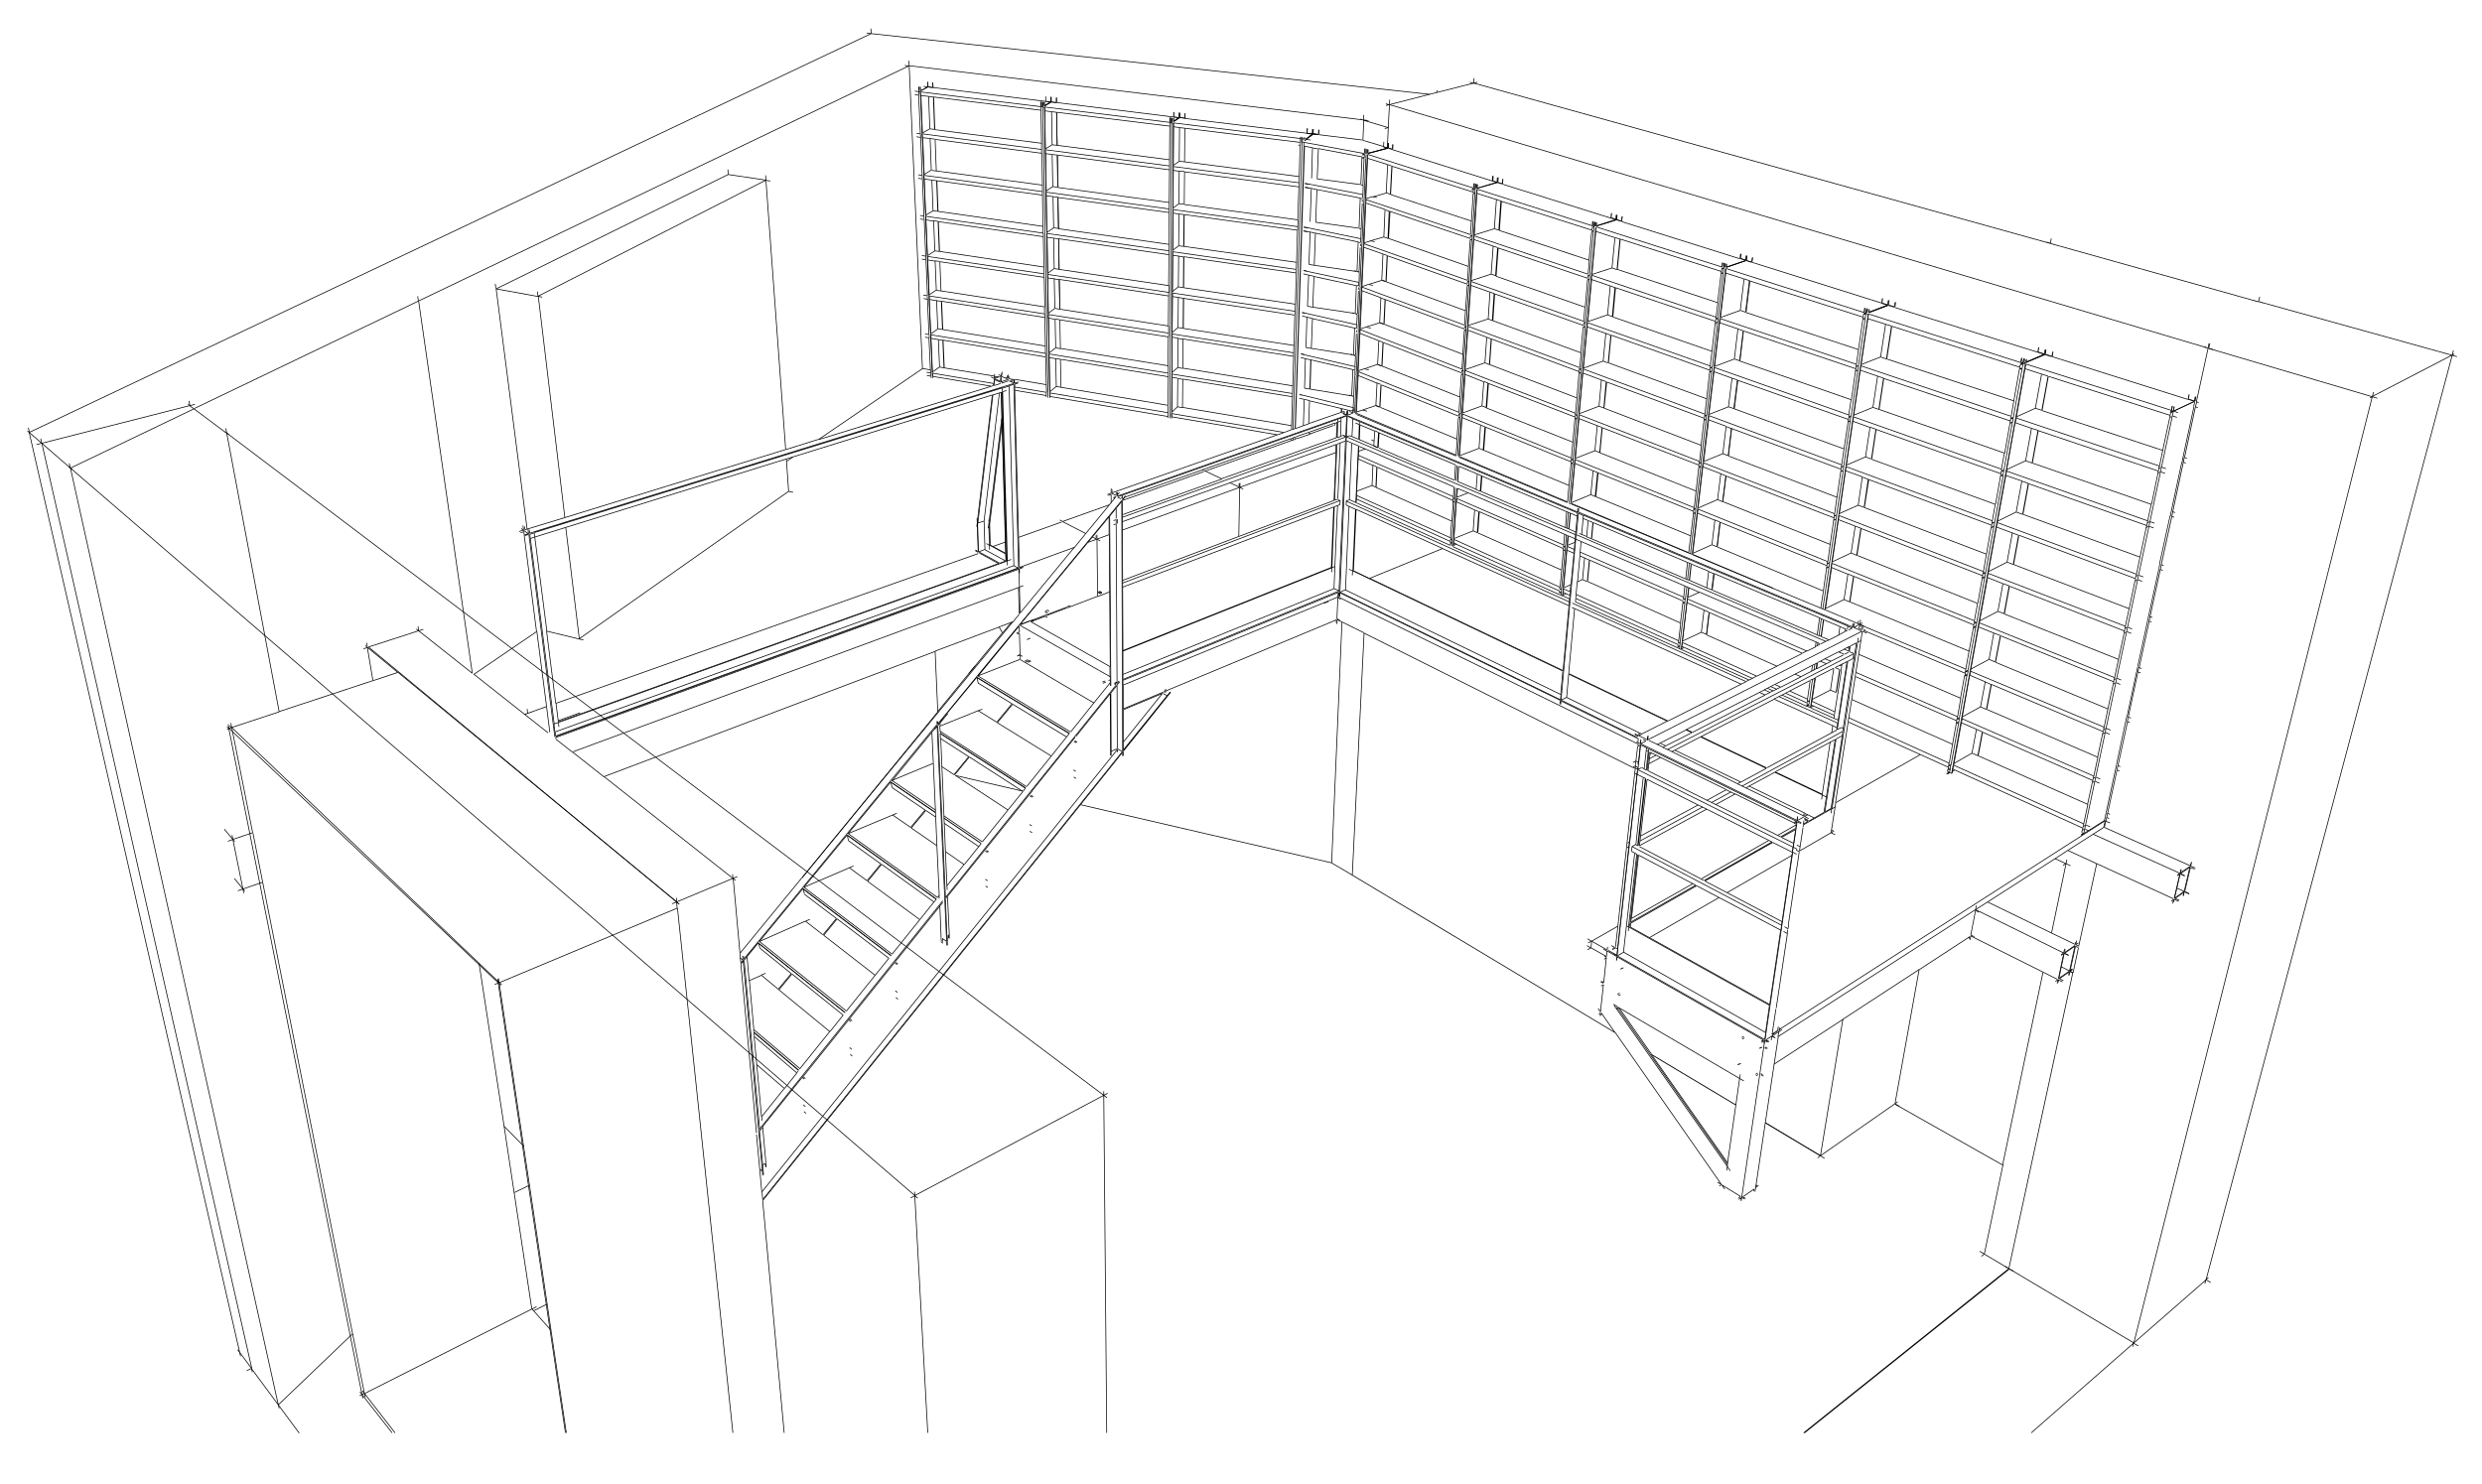 <?xml version="1.0" encoding="UTF-8"?>
<!-- Generator: Adobe Illustrator 28.0.0, SVG Export Plug-In . SVG Version: 6.00 Build 0)  -->
<svg xmlns="http://www.w3.org/2000/svg" xmlns:xlink="http://www.w3.org/1999/xlink" version="1.1" id="Calque_1" x="0px" y="0px" viewBox="0 0 841.9 503.3" style="enable-background:new 0 0 841.9 503.3;" xml:space="preserve">
<style type="text/css">
	.st0{fill:none;stroke:#000000;stroke-width:0.245;stroke-miterlimit:10;}
</style>
<g>
	<path class="st0" d="M536.8,196.6l-1.8,0.8 M532.9,198.3l-2.4,1.1 M534.2,184l-2.5,1 M545.3,106.8l-6.7,2.3 M539.6,167.8l-6.5,2.7    M541,152.9l-6.6,2.6 M542.4,137.8l-6.6,2.5 M543.8,122.5l-6.7,2.4 M546.8,90.9l-6.8,2.2 M550.3,73.4l-0.2,1.7 M538.5,197.3   l0.7-7.3 M539.9,182.8l0.5-5.4 M541.3,168.5l0.8-8.1 M542.7,153.6l0.8-8.5 M544.1,138.5l0.9-8.9 M545.6,123.1l0.9-9.4 M547.1,107.4   l0.9-9.8 M548.6,91.5l1-10.3 M531.5,179.2l0.5-5.4 M530,202.2l1.8-20.4 M532.1,179.4l0.5-5.4 M532.8,170.9l8.5-93.8 M532.2,179.5   l0.5-5.4 M530.2,201.9l1-0.4 M536.8,196.6l0.7-7.3 M538.2,182.1l0.5-5.4 M539.6,167.8l0.8-8.1 M541,152.9l0.8-8.5 M542.4,137.8   l0.8-8.9 M543.8,122.5l0.9-9.4 M545.3,106.8l0.9-9.8 M546.8,90.9l1-10.3 M538.4,197.3l0.7-7.3 M539.8,182.7l0.5-5.4 M541.1,168.4   l0.8-8.1 M542.6,153.6l0.8-8.5 M544,138.5l0.8-8.9 M545.5,123.1l0.9-9.4 M546.9,107.4l0.9-9.8 M548.5,91.4l1-10.3 M546.7,72.3   l-0.2,1.7 M531.4,173.6L531,179 M540.4,75l-0.1,1.7 M540.9,75.2l-0.1,1.7 M546.6,72.3l-0.2,1.7 M499.7,180.1l-6.5,2.6 M498,167.2   l-3.8,1.5 M505.8,93l-6.8,2.2 M501.7,152.1l-6.6,2.5 M502.7,137.7l-6.6,2.4 M503.7,123.1l-6.7,2.3 M504.8,108.2l-6.7,2.2    M506.9,77.6l-6.8,2.1 M465.4,164.7l-5.1,1.9 M463.1,152.3l-2.3,0.8 M508.2,60.2l-0.1,1.7 M509.8,60.7l-0.1,1.7 M501.3,180.7   l0.5-7.1 M502.3,166.7l0.4-5.3 M503.3,152.7l0.6-7.9 M504.3,138.3l0.6-8.3 M505.3,123.7l0.6-8.7 M506.4,108.8l0.6-9.1 M507.5,93.6   l0.7-9.5 M508.6,78.2l0.7-10 M493.9,163.1l0.3-5.2 M492.9,185.5l1.3-19.8 M494.4,163.4l0.3-5.2 M494.9,155.1l6-90.9 M494.5,163.4   l0.3-5.2 M493.1,185l1-0.4 M499.7,180.1l0.5-7.1 M500.7,166.1l0.4-5.2 M501.7,152.1l0.5-7.8 M502.7,137.7l0.6-8.2 M503.7,123.1   l0.6-8.6 M504.8,108.2l0.6-9.1 M505.8,93l0.7-9.5 M506.9,77.6l0.7-10 M501.1,180.7l0.5-7.1 M502.1,166.7l0.4-5.3 M503.1,152.7   l0.6-7.9 M504.1,138.3l0.6-8.3 M505.2,123.6l0.6-8.7 M506.2,108.7l0.6-9.1 M507.3,93.6l0.7-9.5 M508.4,78.1l0.7-10 M506.5,59.7   l-0.1,1.7 M493.7,157.7l-0.3,5.2 M500.1,62.2l-0.1,1.7 M500.5,62.3l-0.1,1.7 M506.3,59.7l-0.1,1.7 M643,102.5l-0.2,1.6    M622.9,234.9l1.2-7.8 M626,214.2l0.1-0.8 M627.5,204.2l1.3-8.6 M629.9,188.4l1.4-9.1 M632.4,172.2l1.5-9.6 M634.9,155.7l1.5-10.1    M637.4,138.9l1.6-10.6 M640,121.8l1.7-11.1 M615.3,227.3l0.3-2 M616.5,219l0.1-0.9 M617,215.6l0.8-5.7 M614.1,240.1l1.5-10.1    M616,226.9l0.3-2 M617.7,215.9l0.8-5.7 M619,206.9l14.7-100.3 M616.2,226.9l0.3-2 M617.8,216l0.8-5.7 M614.3,239.9l0.9-0.4    M620.9,234.1l1.1-7.3 M623.7,215.4l0.4-2.8 M625.5,203.4l1.3-8.6 M627.9,187.6l1.4-9.1 M630.3,171.4l1.4-9.6 M632.8,155l1.5-10    M635.3,138.2l1.6-10.6 M637.9,121.1l1.7-11.1 M622.8,234.9l1.2-7.8 M625.9,214.3l0.1-1 M627.4,204.1l1.3-8.6 M629.8,188.3l1.4-9.1    M632.3,172.2l1.4-9.6 M634.8,155.7l1.5-10.1 M637.3,138.9l1.6-10.6 M639.9,121.7l1.7-11.1 M471,48.5l-0.1,1.7 M472.5,49l-0.1,1.7    M466.8,165.4l0.3-6.9 M467.5,151.9l0.3-5.1 M468.1,138.2l0.4-7.6 M468.8,124.2l0.4-8 M469.5,110l0.4-8.4 M470.2,95.6l0.4-8.8    M471,80.9l0.5-9.2 M471.7,66l0.5-9.6 M459.9,140.5l3.9-88.1 M465.4,164.7l0.3-6.9 M466.7,137.6l0.4-7.6 M467.3,123.6l0.4-8    M468,109.4l0.4-8.4 M468.7,95l0.4-8.8 M469.4,80.4l0.4-9.2 M470.2,65.5l0.5-9.6 M466.7,165.3l0.3-6.9 M467.3,151.8l0.3-5.1    M468,138.1l0.4-7.6 M468.7,124.2l0.4-8 M469.4,110l0.4-8.4 M470.1,95.5l0.4-8.8 M470.8,80.9l0.4-9.2 M471.6,65.9l0.5-9.6    M470.9,50.3l1.4,0.4 M638.6,101.2l-0.2,1.6 M617.2,209.6l-0.8,5.7 M616,217.8l-0.2,1.6 M614.8,225.7l-0.3,2 M632.6,104.4l-0.2,1.6    M632.4,106.1l0.6,0.2 M633.2,104.6l-0.2,1.6 M638.5,101.2l-0.2,1.6 M620.9,234.1l-6.3,3.2 M662.3,252.5l-34.2-15.2 M617.5,224.3   l2,0.9 M619,223.5l2,0.8 M624,225.7l0.7,0.3 M665.1,236.9L630.5,222 M635.3,138.2l-6.6,2.7 M625.5,203.4l-6.4,3.1 M627.9,187.6   l-6.4,3 M630.3,171.4l-6.5,2.9 M632.8,155l-6.5,2.8 M637.9,121.1l-6.6,2.6 M709,280.5l-1.4-0.6 M668.9,255.5l-6.1,3.5 M712.1,265.7   l-1.4-0.6 M712.4,264.3l-1.4-0.6 M671.8,239.8l-6.2,3.4 M730.5,179.1l-1.4-0.5 M730.8,177.5l-1.4-0.5 M687.1,156.3l-6.4,3    M715.6,249.1l-1.4-0.6 M715.9,247.7l-1.4-0.6 M674.7,223.7l-6.2,3.3 M719.2,232.2l-1.4-0.6 M719.5,230.7l-1.4-0.6 M677.7,207.4   l-6.3,3.3 M722.9,214.9l-1.4-0.6 M723.2,213.4l-1.4-0.6 M680.8,190.7l-6.3,3.2 M726.6,197.2l-1.4-0.5 M727,195.7l-1.4-0.5    M683.9,173.7l-6.3,3.1 M738.4,141.6l-1.4-0.5 M734.4,160.6l-1.4-0.5 M734.7,159l-1.4-0.5 M690.4,138.5l-6.4,2.9 M600.6,232.9   l2,0.9 M602,232.2l2,0.9"></path>
	<path class="st0" d="M577.1,214.5l-6.4,3 M610.9,229.6l-2-0.9 M576.5,200.9l-4,1.8 M588.3,121.8l-6.7,2.5 M580.7,184.8l-6.5,2.9    M582.6,169.5l-6.5,2.8 M584.4,153.9l-6.6,2.7 M586.3,138l-6.6,2.6 M590.3,105.3l-6.7,2.4 M345.8,194.5l0-1.5 M341.4,132.5   l-1.4,0.4 M179.9,182.7l1.5-0.5 M181.2,180.8l0.2,1.4 M189.6,246.6l-0.2-1.5 M345.5,192.8l-1.6-62.4 M343.9,191.9l-1.6-61    M345.3,192.7l-1.4-0.8 M343.6,129.2l-0.7,0.2 M341.7,191.8l0-1.5 M340,131.6l0,1.3 M341.7,190.3l-1.6-57.3 M187.9,245.6l1.5-0.5    M343,189.8l-1.4,0.5 M189.4,245.1l152.3-54.8 M176.1,180.3l1.6-0.5 M347.1,192.5l-1.4,0.5 M177.4,178.3l0.2,1.6 M345.5,129.6   l-1.4,0.4 M176.8,179.3l0.8,0.6 M177.6,179.9l1.7,1.2 M341.5,190.2l-1.6-57.2 M179.1,179.5l0.2,1.6 M467,67l-1.4-0.3 M462.2,66   l-19.5-3.8 M188.5,249.9l157-57.1 M347.1,198.7l-1.4,0.5 M532.1,228.5l33.7,16.1 M572,247.5l2,0.9 M577,249.9l22.2,10.6    M602.2,261.9l16,7.6 M455.6,140.4l1.2,0.5 M604.5,349.3l-1.1,0.7 M551.7,314.1l0.7,0.4 M552.5,314.5l47.8,26.6 M601.8,350.6   l-0.7,0.5 M563.1,252.1l2,1 M568.1,254.5l22.3,10.8 M531.4,236.6l-1.9,0.9 M612,277.8l1.5,0.7 M457.6,193.1l1.2,0.6 M458.8,193.6   l71.4,34.1 M632.3,212.4l-1.5-0.6 M631.1,210.3l-0.2,1.5 M461.3,144.1l-0.2,5.1 M460,172.8l-0.9,20.7 M631.8,211.3l-1,0.5    M456.3,200.1l73.1,35.5 M617.9,271.2l0.2-1.5 M621.3,248.6l0.4-2.5 M626.8,212.4l-0.2,1.2 M548.6,324.3l50,28.4 M550.7,323   l48.2,27.3 M548.6,324.3l2.2-1.3 M628.9,211.4l-0.2,1.5 M456.7,148.2l-0.1,1.4 M619.5,270.4l-1.4-0.7 M571.8,247.6l2,0.9    M576.8,250l22.2,10.6 M602,262l16.2,7.7 M601.1,350.9l1.9-1.2 M558.4,254.6l0.8,0.4 M554.8,286.5l0.8,0.4 M380.9,228.8l71.6-29.1    M456.6,171.3l0.1-1.3 M461.1,143l0,1 M461.1,144l-0.2,5.1 M458.7,195.2l0.1-1.5 M459.8,172.7l-0.9,20.9 M457.6,171.8l-1.2,28.4    M456.7,148.2l1.1-0.4 M458.9,142l-0.3,6.1 M459.8,143.5l1.2,0.5 M376.9,165.7l0,1.6 M380.9,230.5l73.3-30 M454.5,200.9l1.8-0.8    M454.3,200.5l-1.7-0.8 M456.6,170l1-0.4 M451.7,194.1l0.1-1.5 M451.8,192.6l0.8-20.7 M375.6,167.8l1.3-0.5 M376,230.9l0.6-0.3    M380.9,220.7l70.7-28.2 M451.6,192.5l0.8-20.5 M453.3,148.5l0.2-5.3 M454.4,202.3l0.1-1.1 M457.1,139.2l-0.1,1.6 M453.8,142.2l0,1    M453.6,148.5l0.2-5.3 M454.3,202.1l0-1 M456.2,139.9l-0.7,0.3 M668.2,318.9l0.3-1.4 M670.4,307.2l-0.3,1.4 M671.3,309.5l-1.2-0.6    M669.7,317.8l-1.2-0.6 M667.9,318.5l0.1-0.7 M599.6,355.7l-0.9-0.5 M598.2,365.1l-0.9-0.5 M599.2,355.8l-0.6-0.3 M597.9,364.6   l-0.6-0.4 M454.9,142.8l-1.1,0.4 M599.5,233.5l2,0.9 M452.8,192.2l-1.1,0.4 M380.9,220.9l70.9-28.3 M453.6,169.4l-0.9,0.3    M589.4,361.3l0.7-0.5 M595.7,365l0.7-0.5 M542.9,333l1,0.6 M544.2,324.4l0.7,0.4 M543.3,332.9l0.7,0.4 M549.6,328.8l0.8-0.4    M597.1,355.6l0.7-0.4 M670.1,308.6l-67,43.1 M453.5,211.7l0.1-1.5 M590.8,352l0.7-0.4 M596.7,355.7l0.7-0.4 M548.6,337.3l0.8-0.4    M591,352.5l0.7-0.4 M355.2,208l-0.8-0.4 M355.3,209.5l-0.8-0.4 M589.8,361.2l0.7-0.5 M595.5,364.5l0.7-0.5 M548.9,337.8l0.8-0.4    M543.1,334.5l0.8-0.4 M544.1,325.4l0.8-0.4 M549.9,328.7l0.8-0.4 M700.3,321.9l-0.3,1.4 M697.8,333.7l0.3-1.4 M346.8,222.7   l-0.8-0.5 M355.4,207.6l-0.8-0.4 M355.9,207.3l-0.8-0.4 M338.9,212.7l1.1,2 M316.4,28l0.1,1.7 M320.3,124.8l-0.4-9.4 M319.8,111.8   l-0.4-9.6 M319.2,98.7l-0.4-9.9 M318.7,85.3l-0.4-10.2 M318.2,71.7l-0.4-10.4 M317.6,58l-0.4-10.7 M317.1,44l-0.4-11 M466.3,82   l-1.4-0.3 M314.7,27.8l0.1,1.7 M318.7,124.5l-0.4-9.3 M318.1,111.6l-0.4-9.6 M317.6,98.4l-0.4-9.9 M317.1,85.1l-0.4-10.2    M316.5,71.5l-0.4-10.4 M315.9,57.7L315.5,47 M315.4,43.7l-0.4-11 M465,111.3l-1.5-0.3 M439.2,149.1l0-0.7 M439.3,145.4l3.1-97.1    M445.4,45.5l1.8,0.2 M458.8,106.1l0.7,0.3 M469.2,109.9l-1.2-0.5 M316.3,128.3l-4.1-97.1 M442.1,144.4l0.3-8.9 M442.5,131.7   l0.3-10 M443,117.9l0.3-10.3 M443.5,103.9l0.4-10.6 M444,89.7l0.4-11 M444.4,75.2l0.4-11.2 M444.9,60.5l0.3-10.3 M311.6,31.1   l0.6,0.1 M439.2,149l0-0.7 M439.4,145.4l3.1-95.8 M443.9,143.8l0.3-7.9 M444.3,131.9l0.3-9.9 M444.8,118.2l0.4-10.2 M445.3,104.2   l0.4-10.5 M445.8,89.9l0.4-10.9 M446.3,75.4l0.4-11.1 M446.8,60.7l0.4-10.2 M447.4,44l-0.1,1.7 M443.9,143.8l0.3-7.8 M444.4,132   l0.3-9.9 M444.8,118.2l0.4-10.2 M445.3,104.2l0.4-10.5 M445.8,90l0.4-10.9 M446.3,75.4l0.4-11.1 M446.8,60.7l0.4-10.2 M320.2,124.8   l-0.4-9.4 M319.7,111.8l-0.4-9.6 M319.2,98.7l-0.4-9.9 M318.6,85.3l-0.4-10.2 M318.1,71.7l-0.4-10.4 M317.6,58l-0.4-10.7 M317,43.9   l-0.4-11 M445.4,43.8l-0.1,1.7 M314.8,29.5l1.6,0.2 M465.7,96.8l-1.5-0.3"></path>
	<path class="st0" d="M459.4,91.8l0.8,0.3 M469.9,95.5l-1.2-0.4 M441.7,48.2l0.7,0.1 M441.7,48.2l-3.1,97.4 M438.6,148.6l0,0.7    M463.7,139.5l-1.5-0.4 M457.6,134l0.7,0.3 M467.8,138.1l-1.2-0.5 M749.1,433.4l-0.9,0.8 M725.3,456.6l-1.6-0.9 M681.6,430.5   l42.2,25.1 M671.5,424.5l1.5,0.9 M681.4,430.4l-8.4-5 M749.9,435.1l-1.6-0.9 M458.7,296.9l-1.3-0.8 M618.9,393l-1.4-0.9    M560.3,357.8l28.6,17.1 M598.8,380.9l18.7,11.2 M588.8,374.9l-28.6-17.1 M547.8,350.3l-90.4-54.2 M612,486.1l69.5-55.6    M671.5,424.5l1.5,0.9 M673,425.4l7.9,4.7 M618.9,393l-1.4-0.9 M547.8,350.3l-89.1-53.4 M644.3,375.3l-1.5-0.8 M612.1,486.1   l69.5-55.6 M264,335.6l4.4-5.3 M279.2,317.1l4.5-5.5 M294.1,298.8l4.7-5.7 M308.9,280.7l4.9-5.9 M323.6,262.8l5-6.1 M338.1,245   l5.2-6.3 M700.8,293l-4.9,23.5 M76.6,145.3l0.3,1.6 M94.7,241.5l-17.8-94.6 M182,443.3l-1.5,0.8 M122,473.5l1.6-0.8 M180.4,444.1   l-56.8,28.7 M695.8,80.9l-0.3,1.6 M458.7,296.9l4-82.1 M617.5,392.1l7.6-46.3 M764.5,101.9l1.6,0.5 M833.4,121l-1.7-0.5    M766.1,102.3l65.6,18.2 M167.8,334l1.6-0.7 M229.7,308.1l-60.4,25.3 M141.8,212.5l0.2,1.5 M229.4,304.6l0.2,1.4 M681.4,430.4   l-69.6,55.7 M702.3,293.7l-1.5-0.7 M700.8,293l-3.7-1.7 M471.4,33.8l-0.1,1.7 M470.1,35.2l1.2,0.4 M749.3,116.5l-0.3,1.6    M747.9,435.5l0.3-1.3 M832.2,118.9l-0.4,1.6 M748.3,434.2l83.5-313.7 M122.9,471.8l0.7,1 M134,486.1l-10.4-13.4 M766.5,100.7   l-0.4,1.6 M169.1,331.9l0.2,1.4 M143.6,213.5L142,214 M125,219.5l17-5.5 M126.5,230.9l-1.9-11.3 M123.9,219l0.8,0.6 M230.4,306.7   l-0.9-0.7 M266.8,156.5l2.2-1.5 M277.8,149l35.2-24 M642.8,374.4l8.2-45.6 M697,83l-1.5-0.4 M498.6,27.9l1.3,0.4 M695.5,82.6   L499.9,28.2 M500,26.5l-0.1,1.7 M487.4,30.6l0,0.8 M160.7,228.8l21.3-14.5 M230.4,306.8l-0.9-0.7 M125,219.5L229.5,306 M123.9,474   l-0.3-1.3 M78.3,245.3l0.3,1.5 M77,247.4l1.7-0.6 M806.4,135.1l-1.7-0.5 M749.2,118.2l55.5,16.4 M77.9,246.2l0.7,0.7 M170.2,334.1   l-0.8-0.8 M832.5,120.1l-0.8,0.4 M803.9,135l0.8-0.4 M831.7,120.5l-27,14 M723.4,456.9l0.3-1.3 M805.1,133l-0.4,1.6 M723.8,455.6   l80.9-321.1 M694,82.1l1.5,0.4 M767.7,102.8l-1.6-0.5 M695.5,82.6l70.6,19.8 M196.5,216.7l71-50 M470.1,35.8l1.2-0.3 M501.1,27.9   l-1.2,0.3 M248.5,296.6l0.1,1.4 M249.5,298.7l-0.9-0.7 M141.2,213.4l0.8,0.6 M80.6,457.9l0.7,0.9 M178.8,240.5l0.2,1.5 M178,242.4   l1-0.4 M185.4,239.7L179,242 M77.3,285.4l1.7-0.6 M85.7,282.5l-6.8,2.3 M78.7,283.3l0.3,1.5 M82.7,303l-0.3-1.4 M79,284.8l3.4,16.8    M80.7,302.2l1.7-0.6 M89.1,299.3l-6.7,2.3 M269,167l-1.5-0.3 M469.7,43.6l1.2-0.3 M318.1,241.5l-0.9-20.6 M451.7,292.7l3.5-81.7    M324.1,263.1l22.8,5.3 M366.5,273l85.1,19.7 M180.5,241.5L179,242 M179,242l-1,0.3 M617.5,392.1l25.2-17.6 M457.4,296.1l-5.8-3.4    M83.7,465l1.7-0.8 M452.8,143.5l0,0.9 M197.9,217.1l-1.4-0.3 M185.4,214.1l11.1,2.7 M444.6,147.1l-0.7-0.1 M315.6,125.5l-2.7-0.5    M228,306.6l1.5-0.6 M250.1,297.4l-1.5,0.6 M229.5,306l19.1-8 M83,302.3l-0.6-0.8 M82.4,301.6l-2.9-3.6 M288.9,356l-0.7-0.6    M289.1,358.3l-0.7-0.6 M259.7,330.2l-1.5,0.6 M254.1,332.7l4.1-1.8 M119.6,452.5l-25.2,24.1 M9.3,146.2l0.6,0.5 M13.8,148.8   l0.4,1.6 M85.6,465.5l-0.3-1.3 M14.2,150.4l71.2,313.8 M81.6,460.1l-0.3-1.3 M9.6,145.1l0.4,1.6 M81.3,458.8L9.9,146.7 M142,102.1   l-76.1,36.5 M23.5,157.2l0.3,1.6 M94.7,477.8l-0.3-1.3 M23.9,158.8l70.5,317.8 M141.7,100.5l0.2,1.6 M271,363.1l-15.2-12.9    M66.1,137.2l-1.7,0.4 M12.4,150.8l1.7-0.4 M64.4,137.6l-50.3,12.8 M79.6,285.5l-0.6-0.7 M79,284.8l-2.9-3.5 M77.6,147.4l-0.7-0.5    M64.1,136l0.3,1.6 M273.2,375.4l-0.7-0.6 M256.7,361.2l9.3,8 M271.4,362.6l-15.7-13.3 M273.2,365.9l-0.7-0.6 M272.8,366.1   l-0.7-0.6 M270.3,364l-14.4-12.3 M255.7,350.3l15.2,12.9 M310.9,46.4l1.3,0.2 M310.9,45.2l1.3,0.2 M315.4,43.7l-2.5,1.4    M399.8,83.4l-2,1.5 M373.8,201l-0.8-0.4 M373.4,201.5l-0.8-0.4 M373.8,201.3l-0.8-0.4 M399.5,124.7l-2,1.7 M399.6,111.1l-2,1.7    M399.4,138l-1.9,1.8 M181,444.7l4.6-2.3 M179.6,402.1l-5.2,2.5 M171,382.1l6.7,6.8 M357.6,91.1l-2.2,1.6 M444.1,63.8l-1.5-0.2    M444.1,62.5l-1.5-0.2 M400,54.7l-2,1.4 M594.5,87.3l-0.2,1.6 M578.9,215.4l0.9-7.5 M580.8,200.2l0.7-5.6 M582.5,185.6l1-8.4    M584.4,170.2l1.1-8.8 M586.3,154.6l1.1-9.3 M588.3,138.7l1.2-9.7 M590.2,122.5l1.2-10.2 M592.3,105.9l1.3-10.7 M572.4,196.6   l0.6-5.5 M570.3,220.3l2.5-21 M573,196.9l0.6-5.5 M574,188.1l11.3-97 M573.1,196.9l0.6-5.5 M570.4,220.1l0.9-0.4 M577.1,214.5   l0.9-7.5 M578.9,199.4l0.7-5.6 M580.7,184.8l1-8.4 M582.6,169.5l1.1-8.8"></path>
	<path class="st0" d="M584.4,153.9l1.1-9.2 M586.3,138l1.2-9.7 M588.3,121.8l1.2-10.2 M590.3,105.3l1.3-10.7 M578.8,215.3l0.9-7.5    M580.6,200.1l0.7-5.6 M582.4,185.5l1-8.4 M584.3,170.2l1.1-8.8 M586.2,154.6l1.1-9.3 M588.1,138.7l1.2-9.7 M590.1,122.4l1.2-10.2    M592.1,105.9l1.3-10.7 M538.5,322.2l1.1-0.6 M538.3,320.8l1.3,0.8 M538.7,319.9l1.1-0.6 M651.4,256l-28.7,16.3 M609.3,279.8   l-6.3,3.6 M600,285.1l-23,13.1 M574.2,299.8l-20.8,11.8 M548.8,314.2l-8.9,5.1 M538.5,318.5l1.3,0.8 M597.5,353.2l0.7-0.4    M715.7,279.2l-1.4-0.6 M713.6,280.6l0.5-2.2 M539.9,319.2l-0.2,2.3 M443.6,78.6l-1.5-0.2 M443.7,77.3l-1.5-0.2 M399.9,69.1l-2,1.5    M344.8,214.8l1-0.4 M464.6,196.2l24.7-10.1 M399.7,97.3l-2,1.6 M313.3,101.3l1.3,0.2 M313.2,100.1l1.3,0.2 M317.6,98.4l-2.4,1.6    M357.1,63.3l-2.3,1.5 M314.4,127.4l1.3,0.2 M316.4,127.7l19.7,3.3 M314.3,126.3l1.3,0.2 M316.3,126.6l20.7,3.5 M318.7,124.5   l-2.4,1.7 M313.8,114.4l1.3,0.2 M313.8,113.3l1.3,0.2 M318.1,111.6l-2.4,1.7 M357.4,77.3l-2.2,1.5 M373.2,200.9l-0.5-0.3    M373.1,201.2l-0.8-0.4 M358.1,118l-2.2,1.7 M357.8,104.6l-2.2,1.7 M358.3,131.1l-2.2,1.8 M356.9,49.1l-2.3,1.4 M311.5,60.5   l1.3,0.2 M311.5,59.3l1.3,0.2 M315.9,57.7l-2.5,1.5 M312.7,87.9l1.3,0.2 M312.7,86.7l1.3,0.2 M317.1,85.1l-2.4,1.6 M312.1,74.3   l1.3,0.2 M312.1,73.1l1.3,0.2 M316.5,71.5L314,73 M590.6,86.1l-0.2,1.6 M572.4,190.8l-0.6,5.5 M584.4,89.1l-0.2,1.6 M584.9,89.2   l-0.2,1.6 M590.4,86.1l-0.2,1.6 M310.3,32.1l1.3,0.2 M694,118.6l-0.3,1.6 M696.4,119.3l-0.3,1.6 M671,256.4l1.5-8 M673.9,240.7   l1.6-8.5 M676.9,224.6l1.7-8.9 M679.9,208.3l1.7-9.4 M683,191.6l1.8-9.9 M686.2,174.5l1.9-10.4 M689.4,157l2-11 M692.7,139.2   l2.1-11.5 M660.3,262.6l1-0.6 M662,262.4l25-138.8 M660.6,262.6l0.8-0.5 M662.3,261.7l0.7-0.4 M668.9,255.5l1.5-8 M671.8,239.8   l1.6-8.5 M674.7,223.7l1.6-8.9 M677.7,207.4l1.7-9.4 M680.8,190.7l1.8-9.9 M683.9,173.7l1.9-10.4 M687.1,156.3l2-11 M690.4,138.5   l2.1-11.5 M670.9,256.3l1.5-8 M673.8,240.6l1.6-8.5 M676.8,224.6l1.7-8.9 M679.8,208.2l1.7-9.4 M682.9,191.5l1.8-9.9 M686.1,174.4   L688,164 M689.3,157l2-11 M692.6,139.2l2.1-11.5 M742.6,133.8l-0.3,1.6 M737.2,139.6l-30.4,143.2 M705.9,283.4l0.9-0.6    M736.9,137.7l-0.3,1.6 M736.6,139.3l0.6,0.2 M737.5,137.9l-0.3,1.6 M705.9,283.2l0.8-0.5 M744.2,136.1l-2.1-0.7 M742.5,133.9   l-0.3,1.6 M691.6,117.8l-0.3,1.6 M685.9,121.4l-0.3,1.6 M685.6,123l0.6,0.2 M686.5,121.6l-0.3,1.6 M660.3,262.5l0.8-0.5    M691.5,117.9l-0.3,1.6 M331.4,229.9l31.3,19 M331.4,229.9l0.4,1.8 M365.1,252l-0.8-0.5 M363.1,248.3l-31.4-19 M625.5,220.2   l1.6,0.7 M626.5,219.7l0.7,0.3 M456.6,170l75.7,34.2 M533.3,204.6l58.9,26.6 M598.4,234l2,0.9 M603.4,236.3l19.9,9 M537.1,174.8   l-0.1,1.1 M537,175.9l-0.5,5.4 M331.7,229.3l14.3-5.6 M596.8,234.9l2,0.9 M534.3,182.8l0.1-1.5 M534.5,182.9l0.1-1.5 M365.4,251.8   l-0.8-0.5 M350.1,282.5l-0.8-0.5 M333.2,285.6l-13-8.8 M317.3,274.8l-14.7-10 M332.8,286.1l-12.6-8.6 M302.5,264.8l14-5.8    M302.2,265.4l0.4,1.8 M350,280.2l-0.8-0.5 M335.4,289l-0.8-0.5 M302.2,265.4l15.1,10.3 M320.2,277.6l12.5,8.5 M335,289.2l-0.8-0.5    M332,287.2l-11.7-7.9 M335,298.8l-0.8-0.5 M320.7,288.9l6.3,4.4 M335.1,301.1l-0.8-0.5 M304.2,275.9l-1.4,0.6 M287.7,282.8   l15.1-6.3 M287.4,283.4l0.4,1.8 M287.4,283.4l30.2,21.7 M318,304.5l-30.3-21.7 M462.6,39l-0.1,1.7 M461.4,40.4l1.2,0.4 M470.9,43.3   l-8.4-2.5 M273.4,377.7l-0.7-0.6 M183.9,100.8l-1.4-0.3 M168.3,98l14.3,2.6 M168.3,98L247,59.2 M261.3,61.4l-1.5-0.2 M259.8,61.1   L247,59.2 M259.8,61.1l-77.3,39.4 M142,102.1l166.4-79.8 M295.5,11.4L9.9,146.7 M294,11.2l1.5,0.2 M295.5,11.4L484.9,32    M306.9,22.2l1.5,0.2 M464.2,40.9l-1.6-0.2 M308.4,22.3l154.2,18.4 M295.4,9.7l0.1,1.7 M471.3,35.5l277,82.4 M699.8,293.6l0.9-0.6    M556.5,252.7l-0.9,8.4 M555.5,261.1l1.2-0.6 M555.3,262.7l-6.8,61.5 M553.4,288.8l0.2-1.6 M553.6,287.2l1.2-0.7 M557.4,263.7   l-2.5,22.8 M543.8,321.9l1.3,0.8 M559.2,254.1l-0.1,0.9 M559.1,254.9l-0.7,6.3 M558.1,264.1l-2.6,22.8 M600.8,352.9l0.2-1.4    M612.1,277l-2.5,1.4 M609.8,276.9l-0.2,1.5 M552.3,315.9l0.2-1.4 M555.2,289.8l-2.8,24.7 M559.4,255.1l-0.7,6.3 M558.3,264.2   l-2.6,22.8 M373.9,231.4l1-0.4 M557.4,250.9l0.9,0.5 M454.5,210.4l-1-0.5 M624.6,246.8l0.6,0.3 M588.5,269.4l-6.6,3.6 M578.9,274.5   l-22.8,12.4 M551.9,287.6l0.7-0.4 M625.1,248.1l-34.2,18.6 M587.1,268.7l-6.6,3.6 M577.5,273.8l-21.2,11.5 M552.1,286l0.7-0.4    M585.6,267.9l-6.6,3.6 M576,273.1l-19.5,10.5 M456.6,148.2l-75.9,27.3 M379,176.1l0,1.5 M251.3,326.7l0.8-1"></path>
	<path class="st0" d="M381,256.4V255 M257.7,396.6l0.9,0.8 M376.9,254.9l2.1-0.9 M376.9,256.4l0-1.5 M376.4,175l0.4,57.7    M376.8,235.1l0.1,19.8 M251.9,324.3l0.1,1.4 M258.7,398.8l-0.1-1.3 M322,318.4L322,317 M322,317l-0.6-12.8 M622.1,281.9l-1,0.6    M621.1,282.5l-10.7,6.2 M607.8,290.2l-21.9,12.6 M583.1,304.5l-23.6,13.6 M548.7,321.9l-0.8-0.4 M546.9,322.2l1.1-0.6    M622.5,283.2l-1.4-0.7 M376.7,256.3l0-1.5 M376.6,235.3l0.1,19.5 M321.8,318.3l-0.1-1.2 M259.7,395.8l-0.1-1.1 M319.3,319.4   l-0.1-1.4 M321.2,320.8l-0.1-1.4 M319.8,319.5l-0.1-1.1 M630.3,216.4l-0.2,1.5 M621.1,275.9l0.2-1.5 M630.1,217.9l-8.7,56.5    M251.1,325l1,0.8 M259.9,396l-0.1-1.3 M259.8,394.6l-1.1-12.3 M259,398.6l-0.1-1.3 M602,352l-1-0.5 M554.5,248.9l1.3,0.7    M380.8,255.1l-0.3-84.9 M321.4,320.7l-0.1-1.4 M321.5,242.1l-1.1,1.3 M622.4,273.8l-1,0.6 M621.3,274.4l-9.7,5.5 M609.1,281.4   l-4.8,2.7 M601.3,285.8l-23,13.1 M575.5,300.5l-22.3,12.7 M559.1,249.6l-0.2,1.5 M553,314.5l0.2-1.4 M631.1,217.4l-1,0.5    M609.1,281l-5.1,2.9 M601.1,285.6l-23,13.1 M575.2,300.3l-22,12.5 M555.5,260.3l-0.8-0.4 M558.9,249.7l-0.1,1.1 M554.9,258.2   l0.8,0.4 M621.8,281.6l-0.6,0.3 M624.9,249.6l-3.8,24.7 M627.3,221.1l1.5,0.6 M628.8,221.8l-0.2,1.6 M626.8,224.2l-3.6,23.3    M622.8,250.7l-3.8,24.7 M336.2,127.9l1,0.5 M339.9,126.1l-0.2,1.5 M629.5,212.7L629,213 M334.6,184.4l1,0.6 M341.1,187.9l-5.5-3    M331.3,178.7l0.2-1.4 M337.4,128.7l-0.2,2 M336.8,133.9l-5.1,43.5 M331.6,177.5l2.1-0.7 M339,133.3l-5.2,43.5 M330.8,186.8l1,0.6    M334.1,186.5l7,3.8 M345.6,200.7l0-1.4 M345.5,199.3l0.2,9 M335.7,186.5l-0.1-1.5 M335.4,176.3l0.1,1.6 M335.6,184.9l-0.2-7.1    M333.8,176.7l0.3,9.8 M335.2,179.2l0.2-1.4 M335.4,177.8l4.4-35.9 M342.1,128.7l-2.5,0.8 M335.9,184.9l-0.2-7.1 M331.4,175.8   l0.1,1.6 M339.6,127.9l0,1.6 M339.7,133l1.6,57.2 M332,187.2l7,3.8 M332,187.2l2.1-0.8 M331.6,177.5l0.3,9.8 M702,329.4l1.8-8.4    M699.2,328l2.8,1.4 M363.1,205.4l-1.3,0.5 M701.8,331l0.3-1.4 M704.4,319.1l-0.3,1.4 M698.4,331.9l3.6-2.5 M421.7,165.9l-1.2-0.5    M407.9,159.4l0.9,0.4 M414.5,162.5l-5.7-2.7 M701.7,324.2l-1.5-0.8 M335.7,177.8l4.2-34.3 M697.2,333l0.9-0.7 M372.1,181.4l0,1.6    M705,319.9l-0.9,0.6 M699.1,323.9l0.9-0.6 M420.6,163.8l0,1.6 M420.2,182l0.3-16.7 M420.3,164l0,1.2 M453.3,211.4l0-1.1    M742.6,303.3l-1.6-0.7 M736.5,305.7l0.9-0.6 M744.7,294.5l-1.6-0.7 M454.8,203.3l-1-0.5 M739.8,294.9l-0.3,1.4 M737,306.5l0.3-1.4    M710,283l29.5,13.3 M738.5,296.9l0.9-0.6 M737.6,304.7l3.3-2.3 M738.4,301.3l2.5,1.1 M741.1,297.2l-1.6-0.7 M740.9,302.4l1.9-8.2    M740.6,304l0.3-1.4 M743.4,292.4l-0.3,1.4 M348.3,217l1-0.4 M556.6,250.8l-0.2,1.5 M548.3,325.9l0.2-1.4 M345,222.6l1-0.4    M348.5,224.4l1-0.4 M348.5,216.9l1-0.4 M348.7,224.7l1-0.4 M347.7,224.2l1-0.4 M374.1,231.8l1-0.4 M611,279.1l-1.4-0.7    M182.3,98.9l0.2,1.6 M191.6,175.6l-9-75 M259.7,59.5l0.1,1.7 M266.5,152.5l-6.7-91.4 M246.9,57.5l0.1,1.7 M168,96.3l0.2,1.6    M178.8,179.5L168.3,98 M463.1,50.4L463,52 M308.3,20.6l0.1,1.7 M548.8,342.3l0.1-0.6 M437.9,148.8l0,0.7 M586.9,397.2l-1-1.5    M547.5,341.1l1,1.4 M585.9,395.7l-37.4-53.2 M441.1,48.1l0.5,0.1 M396.8,39.9l0,1.7 M400.1,38.2l0,1.7 M398.2,38l0,1.7    M592.1,406.6l-1-0.6 M397.3,39.9l0,1.7 M586,395.1l-37.1-52.8 M397.4,41.7l-0.6-0.1 M543.1,344.5l0.1-0.8 M398.1,38l0,1.7    M354.7,32.7l0,1.7 M397.4,41.7l0.6,0.1 M402,38.4l0,1.7 M401.1,138.3l0.1-9.6 M401.2,124.9l0.1-9.9 M401.4,111.4l0.1-10.2    M401.5,97.6l0.1-10.5 M401.6,83.6l0.1-10.8 M401.7,69.4l0.1-11.1 M401.8,54.9l0.1-11.4 M401.1,138.3l0.1-9.6 M401.2,124.9l0.1-9.9    M401.3,111.4l0.1-10.2 M401.4,97.6l0.1-10.5 M401.5,83.6l0.1-10.8 M401.7,69.4l0.1-11.1 M401.8,54.9l0.1-11.4 M443.5,43.5   l-0.1,1.7 M396.8,141.9l0.6-100.2 M356.5,32.9l0,1.7 M397.4,142L398,41.8 M399.4,138l0.1-9.6 M399.5,124.7l0.1-9.9 M399.6,111.1   l0.1-10.2 M399.7,97.3l0.1-10.5 M399.8,83.4l0.1-10.8 M399.9,69.1L400,58 M400,54.7l0.1-11.4 M445.2,45.5l-1.8-0.2 M441.7,48.2   l-0.7-0.1 M548.5,342.5l0.1-1 M358.4,33.1l0,1.7 M359.9,131.4l-0.2-9.5 M359.7,118.3l-0.2-9.8 M359.5,104.9l-0.2-10 M359.3,91.3   L359.1,81 M359.1,77.6L358.9,67 M358.9,63.5l-0.2-10.9 M358.6,49.3l-0.2-11.2 M353.1,34.5l0,1.7 M354.7,32.7l0,1.7 M356.1,135   l-1.8-98.6 M373.2,183.5l-1.1-0.6 M359.5,176.4l1.1,0.6 M368.3,181l-7.8-4 M336.8,185.4l4.2-1.5 M353.6,34.5l0,1.7 M359.9,131.4   l-0.2-9.5 M359.7,118.3l-0.2-9.8"></path>
	<path class="st0" d="M359.5,104.9l-0.2-10 M359.2,91.3L359.1,81 M359,77.6l-0.2-10.6 M358.8,63.5l-0.2-10.9 M358.6,49.3l-0.2-11.2    M358.3,131.1l-0.2-9.5 M358.1,118l-0.2-9.7 M357.8,104.6l-0.2-10 M357.6,91.1l-0.2-10.3 M357.4,77.3l-0.2-10.6 M357.1,63.3   l-0.2-10.9 M356.9,49.1l-0.2-11.2 M353.7,36.3l-0.6-0.1 M353.7,36.3l1.8,98.6 M353.7,36.3l0.6,0.1 M347.8,224.6l1-0.4 M371.8,181.6   l0,1.1 M594.9,404.1l0.1-0.7 M585,403.4l-1-1.5 M589.7,406.4l0.7-0.5 M596.1,402l-0.6,0.4 M458.2,120.1l0.7,0.3 M468.5,124.1   l-1.2-0.5 M595.3,404.3l0.2-1.3 M590.4,405.9l-6.5-4 M590.6,407.5l0.2-1.3 M583.2,402.4l0.7-0.5 M547.3,340.7l1.3,0.8 M591.5,366.7   l-1.4-0.8 M596.5,402.2l-1.1,0.7 M440.4,49.2l0.6,0.1 M464.3,125.5l-1.5-0.4 M264.2,335.8l4.4-5.3 M279.4,317.3l4.5-5.5 M294.3,299   l4.7-5.7 M309.1,280.9l4.9-5.9 M323.8,262.9l5-6.1 M338.3,245.2l5.2-6.3 M257.3,320l0.5,1.7 M274.7,311.9l-1.4,0.6 M257.6,319.4   l15.6-6.9 M333.2,240.6l-1.4,0.5 M318.9,246.3l12.9-5.2 M272.4,301.6l0.5,1.7 M289.5,293.8l-1.4,0.6 M272.7,301l15.4-6.6    M590.3,364.5l-0.2,1.4 M585.7,397.1l0.2-1.3 M330.8,225.9l-1.1,1.3 M345.9,212.1l30.7,17.5 M328.6,228.5l1.1-1.3 M350.7,210.6   l-0.9,0.4 M553.9,258.7l1-0.5 M560.3,255.5l-0.6,0.3 M628.8,221.8l-63.2,32.5 M561.8,256.2l-2.3,1.2 M563.3,257l-4,2.1    M350.7,210.2l-1.3,0.5 M346.2,211.9l3.1-1.2 M289,346.3l-0.7-0.6 M288.6,346.6l-0.7-0.6 M304.4,336.7l-0.7-0.6 M304.6,339   l-0.7-0.6 M257.3,320l29.4,23.6 M287.1,343l-29.5-23.6 M454.6,169.8l-0.1,1.3 M454.6,169.8l-73.8,28 M555.5,261.1l52.7,26.3    M397.1,234.9l-1.1,1.3 M381,254.9l15-18.7 M378.6,232.4l-57.9,72.1 M319.8,305.6l-62.2,77.5 M394.4,235.1L381,251.8 M397,234.7   l-1.1,1.3 M395.9,236L381,254.5 M380.7,255l-122,152 M381,240.8l13.4-5.6 M364.9,261.7l-0.8-0.5 M319,248.9l28.8,18.5 M350.1,270.5   l-0.8-0.5 M553.6,287.2l50.7,26.7 M365,264.1l-0.8-0.5 M350.5,270.3l-0.8-0.5 M348.2,266.9l-29.3-18.8 M304.6,327l-0.7-0.5    M302.6,323.7L272.7,301 M319.9,320l-0.7-0.5 M272.4,301.6l29.8,22.6 M304.3,327.3l-0.7-0.6 M24.5,159.3l-0.6-0.5 M65.8,138.7   l-41.9,20.1 M63.8,137.1l0.7,0.5 M569.1,219.4l0.7-0.3 M531.2,201.4l1.4,0.6 M569.3,218.1l0.7-0.3 M570.1,211.4l-31.5-14.1    M570.8,204.6l0.7-0.3 M571,203.3l0.7-0.3 M579.9,126.2l0.7-0.3 M580.1,124.8l0.7-0.3 M580.7,119.2l-33.7-11.7 M573.5,181.8   l-32.2-13.3 M574.4,174.2l0.7-0.3 M574.5,172.8l0.7-0.3 M575.3,166.6l-32.6-13 M576.2,158.5l0.7-0.3 M576.4,157.1l0.7-0.3    M577.1,151.1l-32.9-12.6 M578,142.5l0.7-0.3 M578.2,141.1l0.7-0.3 M578.9,135.3l-33.3-12.2 M583.8,92.7l0.7-0.2 M581.9,109.6   l0.7-0.3 M582,108.2l0.7-0.3 M548.5,72.9l-0.1,1.7 M529.5,201.9l0.1-1 M550.2,73.5L550,75 M540.2,75.1l-0.1,1.6 M548.2,72.9   l-0.1,1.6 M529,201.1l0.6-0.3 M529.1,199.9l0.6-0.3 M530.3,186.8l0.6-0.3 M530.4,185.5l0.6-0.3 M537,110.9l0.6-0.2 M537.2,109.5   l0.6-0.2 M532.9,157.3l0.6-0.2 M533,156l0.6-0.2 M534.3,142.1l0.6-0.2 M534.4,140.8l0.6-0.2 M535.6,126.6l0.6-0.2 M535.8,125.3   l0.6-0.2 M539.9,78.5l0.6-0.2 M538.5,94.9l0.6-0.2 M538.6,93.5l0.6-0.2 M492,184.2l0.5-0.2 M492,183.1l0.5-0.2 M492.4,176.8   l-25.6-11.4 M492.9,170.3l0.5-0.2 M460.7,155.7l5,2.2 M492.9,169.1l0.5-0.2 M497.7,96.9l0.6-0.2 M462.6,83.9l6.6,2.3 M497.8,95.5   l0.6-0.2 M469.4,80.4l-4.5,1.3 M465,81.7l-2.3,0.7 M498.1,90.4L471,80.9 M494.3,149l-26.1-10.8 M494.7,141.7l0.5-0.2 M460.7,127.4   l6.4,2.6 M494.8,140.5l0.5-0.2 M495.2,134.7l-26.4-10.5 M495.7,127l0.6-0.2 M461.3,113.1l6.4,2.5 M495.8,125.8l0.6-0.2 M469.4,110   l-1.4-0.5 M496.7,112.1l0.6-0.2 M461.9,98.6l6.5,2.4 M496.8,110.8l0.6-0.2 M497.1,105.4l-26.9-9.8 M499.7,65.6l0.6-0.2 M463.9,53.7   l6.7,2.1 M498.7,81.4l0.6-0.2 M463.3,68.9l6.6,2.2 M498.8,80l0.6-0.2 M470.2,65.5l-4.5,1.3 M465.6,66.7l-2.3,0.7 M499.1,75   L471.7,66 M500.5,62.4l-0.1,1.6 M492.4,185.2l0.1-1.1 M509.7,60.8l-0.1,1.6 M499.9,62.2l-0.1,1.6 M492,184.3l0,0.7 M499.3,64.3   l0.6-0.2 M507.9,60.2l-0.1,1.6 M640.8,101.8l-0.2,1.6 M613.5,239.8l0.1-0.7 M618.3,206.6l2.1-14.2 M633.1,106.4l0.6,0.2    M640.8,101.9l-0.2,1.5 M632.2,106.7l0.7-0.3 M642.8,102.6l-0.2,1.5 M463.4,50.6l-0.1,1.6 M462.1,52.6l0.7-0.2 M466,151.3l0.1-1.7    M466.1,149.6l0.2-3.4 M472.4,49l-0.1,1.6 M632.8,106.3l-0.6-0.2 M632.5,104.5l-0.2,1.5 M618.5,200.5l-0.9,5.9 M640.5,101.9   l-0.2,1.5 M660.7,261l0.7-0.4 M663,261.2l-0.6-0.3 M614.4,239.2l0.7,0.3 M661,259.7l0.7-0.4 M663.6,245.3l0.7-0.4 M663.8,243.9   l0.7-0.4 M626.9,143.1l0.7-0.3 M678.6,161.4l0.7-0.3 M678.9,159.8l0.7-0.3 M627.1,141.6l0.7-0.3"></path>
	<path class="st0" d="M679.9,153.7l-42.5-14.8 M666.4,229.2l0.7-0.4 M666.7,227.8l0.7-0.4 M667.9,220.9l-40.4-16.7 M619.6,192.7   l0.7-0.3 M669.4,212.8l0.7-0.4 M669.6,211.3l0.7-0.4 M619.8,191.3l0.7-0.3 M670.8,204.7l-40.9-16.3 M622,176.5l0.7-0.3 M672.4,196   l0.7-0.4 M672.6,194.5l0.7-0.4 M622.2,175.1l0.7-0.3 M673.8,188l-41.4-15.8 M624.4,160l0.7-0.3 M675.4,178.9l0.7-0.3 M675.7,177.4   l0.7-0.3 M624.6,158.5l0.7-0.3 M676.8,171.1l-42-15.3 M632,108.3l0.7-0.3 M685,125.2l0.7-0.3 M629.4,125.9l0.7-0.3 M681.8,143.5   l0.7-0.3 M682.1,141.9l0.7-0.3 M629.6,124.4l0.7-0.3 M683.1,136L640,121.8 M660.9,261.3l0.7-0.4 M715.4,277.7l-0.8-0.4    M706.3,281.7l0.7-0.4 M708.4,281.8l-1.1-0.5 M706.6,280.4l0.7-0.4 M661.1,259.9l0.7-0.4 M715.7,276.3l-0.8-0.4 M663.7,245.5   l0.7-0.4 M718.9,261.6l-0.8-0.4 M709.7,265.5l0.7-0.4 M710,264.1l0.7-0.4 M663.9,244.1l0.7-0.4 M719.2,260.1l-0.8-0.4 M678.8,161.5   l0.6-0.3 M737.5,175.5l-0.8-0.3 M728,179l0.7-0.4 M688.1,164.1l40.1,14.2 M728.4,177.4l0.7-0.4 M679,160l0.6-0.3 M737.8,173.9   l-0.8-0.3 M666.6,229.4l0.7-0.4 M722.4,245.1l-0.8-0.3 M713.2,249l0.7-0.4 M675.5,232.2l37.9,16 M713.6,247.5l0.7-0.4 M666.8,228   l0.7-0.4 M722.8,243.6l-0.8-0.3 M669.5,213l0.7-0.3 M726.1,228.3l-0.8-0.3 M716.8,232.1l0.7-0.4 M678.6,215.7l38.4,15.6    M717.1,230.6l0.7-0.4 M669.8,211.5l0.7-0.3 M726.4,226.8l-0.8-0.3 M672.6,196.2l0.7-0.3 M729.8,211l-0.8-0.3 M720.5,214.8l0.7-0.4    M681.7,198.9l39,15.2 M720.8,213.2l0.7-0.4 M672.8,194.7l0.7-0.3 M730.1,209.5l-0.8-0.3 M675.6,179l0.6-0.3 M733.6,193.5l-0.8-0.3    M724.2,197.1l0.7-0.4 M684.9,181.6l39.5,14.7 M724.5,195.5l0.7-0.4 M675.9,177.5l0.6-0.3 M733.9,191.9l-0.8-0.3 M685.3,125.3   l0.6-0.3 M745.5,138.3l-0.8-0.3 M736,141.6l0.7-0.3 M694.9,127.7l41.2,13.2 M737.2,139.5l7-3.3 M738.8,140l-1.4-0.5 M685.6,123.7   l0.6-0.3 M687.1,123.1l-0.6,0.2 M682,143.6l0.6-0.3 M741.4,157.1l-0.8-0.3 M732,160.5l0.7-0.4 M691.4,146.1l40.7,13.7 M732.3,158.9   l0.7-0.4 M682.3,142.1l0.6-0.3 M741.8,155.5l-0.8-0.3 M733.6,152.8l-40.9-13.5 M612.8,239.3l0.8-0.4 M613,238l0.8-0.4 M626.9,143   l0.8-0.3 M627.1,141.5l0.8-0.3 M619.6,192.6l0.8-0.4 M619.8,191.2l0.8-0.4 M622,176.4l0.8-0.3 M622.2,175l0.8-0.3 M624.4,159.9   l0.8-0.3 M624.6,158.4l0.8-0.3 M631.9,108.2l0.8-0.3 M633.9,106l6.5-2.5 M629.4,125.8l0.8-0.3 M629.6,124.3l0.8-0.3 M344.1,128.8   l0,1.3 M179.5,179.7l0.2,1.2 M188.6,250.7l-0.1-0.5 M177.9,178.6l0.1,1.1 M192,178.9l-10.6,3.3 M181.4,182.2l4.1,31.9 M345.6,194.4   l0-1.3 M343.9,128.8l0,1.1 M345.3,130l-1.1,0.3 M178.1,181.7l1.2-0.4 M181.2,180.8l-1.5,0.5 M444.8,63.9l-2.1-0.4 M176.6,180.7   l1.1-0.3 M343.6,128.8l-0.9,0.3 M342.3,129.2l0.6,0.3 M177.8,181.5l1.5-0.5 M189.4,244.9l149.3-53.7 M461.6,62.7l0.7,0.2    M446.8,60.7l14.6,1.9 M188.3,248.3l153.6-55.6 M341.9,192.6l2-0.7 M346.9,192.3l-1.1,0.4 M459,193.6l5.6,2.7 M464.6,196.2   l65.6,31.3 M559.5,318.1l40.8,22.7 M597.5,353.4l0.8-0.5 M556.1,248.6l0.8,0.4 M593.3,266.7l19,9.2 M628.5,211.5l-0.2,1.2    M627.1,220.9l0.1-0.9 M627.2,220l0.1-0.7 M457.7,139.6l0.5,0.2 M458.3,139.8l0.7,0.3 M460.1,169.2l-0.1,1.4 M618.1,269.5l2.7-17.8    M622.1,243.7l0.1-1 M547.2,323.5l1.3,0.7 M600,353.5l-1.1-0.6 M602.2,352.1l-1.1-0.6 M456.8,141.1l-0.3,6.9 M456.4,149.6   l-2.2,50.9 M612.2,278.2l1,0.5 M628.3,213.1l-1.5-0.6 M618.7,275.6l0.8-5.2 M619.5,270.4l3-19.6 M454.4,202.4l0.1-1.3 M458.9,142   l-1.8-0.8 M604,349l-0.5,0.3 M598.4,354.1l0.1-1 M598.6,352.7l0.4-2.4 M608.2,287.4l0.2-1.2 M608.6,279.2l0.9-0.5 M611.9,276   l-0.1,0.9 M630.4,210.6l-0.2,1 M631.6,212.7l-0.9-0.4 M459,139l0,1.2 M376.9,167.8l0,2.8 M378.1,231.7l0.8-0.3 M377.2,166.1v1.1    M456.1,139.5l-1.1,0.4 M455,138.6l-0.1,1.4 M452.5,169.8l0.7-16.3 M453.1,153.5l0.1-2.7 M456.8,140.9l-77.7,27.4 M379,167l0,1.3    M378,232l1-0.4 M380.9,230.8l1.8-0.7 M457,139.5l-0.1,1.2 M377.8,169l0.5-0.2 M375.9,168.1l1-0.3 M452.5,199.7l0.3-7.5    M452.8,192.2l0.9-20.7 M453.8,169.3l0.8-19 M454.7,148.1l0.2-5.3 M454.9,142.8l0-1 M625.2,345.8L601.8,361 M420.2,182l-39.4,14.9    M699.6,333.1l-1.4-0.7 M446.3,75.4l14.5,2 M443.6,78.6l-1.4-0.3 M461.6,81l-17.9-3.7 M443.7,77.3l-1.4-0.3 M461,77.5l0.7,0.2    M311.6,29.4l0.1,1.7 M311.7,32.3l-0.1-1.2 M312.3,30.8l2.5-1.3 M314.7,27.8l0.1,1.7 M311.7,29.4l0.1,1.6 M460.3,110.2l-18.6-4.2    M459.7,106.4l0.7,0.3 M444.3,46.3l1.1-0.8 M316.4,28l0.1,1.7 M460.9,95.8l-18.7-4 M460.3,92.1l0.7,0.3 M461.1,92.2l-0.7-0.1    M460.4,106.5l-0.7-0.1"></path>
	<path class="st0" d="M459.2,134.4l-0.7-0.1 M459.1,138.3l-18.3-4.5 M458.5,134.3l0.7,0.3 M683,431.3l-1.4-0.8 M617.5,392.1   l-18.7-11.2 M701.1,291.6l-0.3,1.4 M248.6,486.1l-18.8-178 M229.7,308.1l-0.2-2.1 M750.6,118.6l-1.4-0.4 M186.9,451.3l-5.9-6.6    M181,444.7l-0.6-0.7 M123.3,220.1l1.3-0.4 M124.4,218.1l0.2,1.1 M124.6,219.6l10.3,8.5 M135,228.1l94.6,77.9 M123.6,472.7l-4-20.2    M94.7,241.5l-16.1,5.3 M747.6,117.7l0.8,0.2 M78.6,246.8l83.9,80 M162.5,326.8l6.8,6.5 M487.3,31.4l12.6-3.2 M331.8,187.8   l-143.2,50.8 M616.5,392.8l1-0.7 M643.7,373.8l-0.9,0.6 M258.2,330.8l5.8,4.8 M312.9,46.7l2.6,0.3 M353.3,48.6L317.1,44    M443.2,91.9l-1-0.1 M401.2,128.6l37.2,6 M441.8,134.1l-1-0.2 M442.3,120.2l-1-0.2 M592.6,86.7l-0.2,1.6 M594.4,87.4l-0.2,1.5    M601.1,350.9l1.9-1.2 M443,47.3l1.2-1 M444.6,47.5l-1.5-0.2 M446.8,45.6l-1.3-0.2 M354.5,209.1l-4.8,1.8 M442.7,106.2l-1-0.1    M354.3,104.1l-35.1-5.4 M396.6,68.7l-37.8-5.1 M341.6,128.3l-0.6-0.1 M354.6,117.4l-34.8-5.6 M313.5,60.7l2.6,0.4 M353.6,62.8   L317.6,58 M354.1,90.6l-35.4-5.3 M353.8,76.8l-35.7-5.1 M584.2,89.1l-0.2,1.5 M592.3,86.7l-0.2,1.5 M312.3,32.4l2.6,0.3    M310.3,30.9l1.3,0.2 M313.3,29.3l1.4,0.2 M661.3,262.1l0.2-1.2 M685.3,123.7l0.9-0.4 M661.5,262.1l0.6,0.3 M686.4,123.4l0.6,0.2    M662.2,262.3l0.1-0.7 M686.8,121.7l-0.2,1.3 M694,118.7l-0.3,1.5 M696.3,119.4l-0.3,1.5 M744.9,134.5l-0.3,1.6 M714.1,277.1   l-0.3,1.3 M736.3,140l0.9-0.4 M706.8,282.8l1.6-1 M708.4,281.8l5.4-3.4 M737,139.6l-0.6-0.2 M736.8,137.8l-0.3,1.5 M706.3,281.7   l-0.2,0.7 M706.7,282.7l-0.5-0.2 M744.6,134.6l-0.3,1.5 M686.1,123.3l-0.6-0.2 M685.7,121.5l-0.3,1.5 M660.7,261l-0.1,0.7    M661.2,262l-0.6-0.3 M693.7,118.6l-0.3,1.5 M343.2,238.7l-11.5-7 M346.1,223.8l25,14.7 M457.8,147.8l0.8,0.3 M623.7,221.2l1.7,0.7    M456.7,149.5l1.8,0.8 M489.3,186.1l42.9,19.4 M533.2,206.1l1,0.4 M534.2,206.5l56.4,25.6 M601.8,237.2l19.9,9 M621.7,246.2   l1.4,0.7 M319.5,260.1l4.1,2.7 M313.8,274.8l-11.2-7.6 M302.8,276.5l6.1,4.2 M298.8,293.1l-11-7.9 M458.5,134.3l0.4-8.8    M459.1,120.4l0.4-9.2 M459.7,106.4l0.4-9.5 M460.3,92.1l0.4-9.9 M461,77.4l0.4-10.2 M461.6,62.6l0.4-9.4 M462.3,47.6l0.3-6.9    M548.4,325.7l0.1-1.1 M554.5,289.4l-2.8,24.7 M551.7,314.1l-1,8.9 M558.9,250.1l-0.1,0.9 M558.5,253.7l-0.1,0.9 M558.4,254.6   l-0.7,6.3 M597.6,353.7l1-0.6 M612.3,276l-0.2,1 M613.2,276.4l-1,0.6 M608.6,279l0.7-0.4 M555.5,289.9l-2.6,23.5 M552.8,313.4   l-0.1,1 M610.9,279.4l-1.3-0.6 M558.5,253.7l-2-1 M613.1,278.1l-1.1-0.5 M593.3,266.7l-1,0.6 M377.7,176.6l1-0.3 M377.7,178l1-0.3    M414.5,162.5l-33.7,12.1 M456.6,148.2l-0.1,1.3 M455.6,147.7l0.9,0.4 M378.6,177.4l0-1.1 M379.7,167.1l-0.6,0.7 M381.8,168.2   l-0.6,0.7 M381.2,168.9l-0.5,0.6 M258.7,395.2l0.9-0.5 M379.1,254.8v-0.5 M272,297.8L251,323.4 M252.1,326.1l6.5,71.3 M321.3,301.9   l-0.1-1.4 M546.6,320.8l1.1,0.6 M376.6,231.6l0,1.1 M319.2,318l0-0.8 M319.2,317.2l-0.4-9.8 M318.6,304.8l-0.1-1 M319.7,318.4   l1.4,1 M317.8,244.7l0.1,1.1 M321.1,319.4l-3.2-72.9 M633.2,214.8l-1.4-0.6 M252.2,324.3l0.1,1.1 M258.7,395.2l0.2,2.1    M631.9,212.6l-0.2,1.1 M621.2,281.9l-0.1,0.6 M632.7,213.6l-0.6,0.3 M380.8,256.5l0-1.3 M251.3,327l0.8-1 M253.4,324.5l-1,1.3    M318.1,244.7l0,0.8 M321.3,317.3l0.1,2 M317,247.5l0.8-1 M320.4,243.4l-1.6,2 M318.8,245.4l-0.7,0.8 M554.6,249.2l1,0.5    M379,255.2v-0.9 M379,254l-0.1-21.6 M553.4,311.6l2.4-21.5 M559,261.5l0.3-2.5 M562.1,252.6l1-0.5 M613.2,278.7l-1.5,0.9    M556.1,248.6l-0.1,0.8 M556,248.6l-0.1,1 M629.7,218.1l-4.5,29 M625.2,247.1l-0.1,0.9 M628.8,211.7l-0.2,1.1 M627.6,219.2   l-0.3,1.9 M340.3,129.8l-0.7-0.3 M547,321.8l0.7-0.4 M341.1,187.7l-4.3-2.3 M336.8,185.4l-0.9-0.5 M337.4,126.9l-0.1,0.7    M337.3,127.6l-0.1,0.7 M337.3,128.4l-0.2,1.7 M337,130.1l-0.1,0.7 M336.6,134l-5,42.2 M331.6,176.2l-0.1,1.2 M331.5,178.6l0.1-1.2    M339.4,129.7l-2-0.9 M338.7,191.2l-6.5-3.6 M330.9,186.6l0.9,0.5 M331.6,176.2l0,1.3 M701.7,330.8l0.2-1.1 M339.4,128.1l0,1.3    M341.2,190.3l-0.1-2.4 M338.7,127.1l1,0.5 M346.1,211.9l3.1-1.2 M349.3,210.7l12.5-4.7 M703.1,330.1l-1-0.5 M702.9,328.7l-0.7,0.5    M420.3,165.2l-3.1-1.4 M466.1,149.6l-0.9-0.4 M703.1,328.9l-0.9,0.6 M342,127.1l0,1.3 M372.3,202.3l0-1.5 M372.3,200.8l-0.2-17.9    M699.2,324.1l0.7-0.5 M703.8,321l-3.5,2.4 M698.1,333.3l0.2-0.9 M700.2,323.4l-1,4.6 M699.2,328l-0.8,3.9 M699.9,332.7l-1.3-0.7    M739.2,305.4l-1.4-0.6 M739,305.8l-1.5-0.7 M701.4,288.5l9.8,4.5 M742.5,303.1l-1.5-0.7"></path>
	<path class="st0" d="M737.3,306.1l0.2-1 M739.5,296.5l-1.1,4.8 M738.4,301.3l-0.8,3.4 M740.5,303.8l0.3-1.1 M744.4,294.9l-1.5-0.7    M738.6,297.1l0.7-0.5 M742.8,294.2l-3.2,2.2 M345.2,222.4l0.8-0.3 M345,215.1l0.8-0.3 M394.6,234.8l-13.6,5.7 M613.5,277.7   l-1.2-0.6 M555.1,251.7l0.5,0.3 M555.6,251.9l0.8,0.4 M204.8,263.5l112.4-42.5 M266.8,156.5l-0.1-0.8 M462.2,52.5l0.7-0.2    M462.1,52.5l0.7-0.2 M469.4,48.1l-0.1,1.7 M529.1,238.9l0.1-1.2 M438.1,144.4l0,1.4 M535.5,172.5l-0.1,1.3 M529.4,239l0.1-1.2    M399.9,39.9l-1.7-0.2 M396.8,39.9l0,1.6 M396.2,141.2l0,0.6 M399.9,38.2l0,1.6 M535.2,172.4l-0.1,1.3 M590.5,407l0.1-0.7    M401.9,38.5l0,1.7 M445.2,45.4l-1.8-0.2 M356.4,34.6l-1.6-0.2 M400.2,38.3l0,1.6 M443.4,43.6l-0.1,1.7 M353,34.5l0,1.7    M354.9,134.2l0,0.5 M444.3,46.3l1-0.8 M371.8,182.8l-1.3-0.6 M356.4,32.9l0,1.7 M358.3,33.1l0,1.7 M356.6,32.9l0,1.7 M542.3,344   l0.6-0.3 M542.8,344.7l0.1-1 M545.3,321.2l-0.1,1 M542.9,343.3l0.1-1.2 M603.2,348.3l-0.2,1.3 M542.1,342.1l0.8,1.2 M459.1,120.5   l0.7,0.3 M603.5,349.4l-0.1,0.6 M595.6,402.4l-0.1,0.6 M582.6,401.1l1.2,0.7 M589.7,406.9l0.9-0.6 M447.4,45.7l14.7,1.8    M462.1,53.8l0.7-0.2 M459.7,124.4l-18.4-4.3 M459.8,120.5l-0.7-0.1 M462.8,52.1l-20.4-3.8 M590.1,365.8l-1.3,9.1 M329.7,227.2   l-11.7,14.3 M318.1,241.5l-46,56.3 M329.7,227.2l10.4-12.6 M340.1,214.7l2.9-3.5 M565.1,253l-1,0.5 M568.1,254.5l-1,0.5    M268.4,330.3l-10.6-8.6 M553.9,260.3l0.8-0.4 M273.2,312.5l5.9,4.6 M453.8,169.5l0.8,0.4 M609.4,289.8l-1.3-0.7 M555.3,262.7l2,1    M609.6,288.1l-1.3-0.7 M610.3,288.9l-1.1-0.5 M610.6,287.2l-1.1-0.5 M556.8,260.4l0.9,0.4 M258.7,407.3L366.5,273 M379.6,231   l-0.7,0.9 M394.6,235.3l1.3,0.7 M379,254.3L258.4,404.4 M378,232l0.6,0.3 M327,293.3l-5.8,7.2 M395.7,234.6l-0.8,0.3 M379.8,231.3   l-0.9,1.1 M321.4,304.1l-0.7,0.8 M258.7,382.4l-1,1.3 M331.8,241.1l6.3,3.9 M606.5,315.1l-1.2-0.7 M606.2,316.7l-1.2-0.7    M553.4,288.8l1.1,0.6 M288.1,294.4l6,4.4 M283.7,311.6l-10.8-8.2 M529,201.2l0.6-0.3 M529.1,200l0.6-0.3 M530.3,186.8l0.6-0.3    M535.9,188.6l1.7,0.7 M530.4,185.6l0.6-0.3 M537,111l0.6-0.2 M537.2,109.6l0.6-0.2 M532.9,157.3l0.6-0.2 M533,156l0.6-0.2    M534.2,142.2l0.6-0.2 M534.4,140.9l0.6-0.2 M535.6,126.7l0.6-0.2 M535.7,125.4l0.6-0.2 M539.9,78.6l0.6-0.2 M584,91.2l0.7-0.2    M585.6,90.7l6.6-2.3 M540.1,77.2l0.6-0.2 M548.3,74.6l-6.9,2.1 M538.5,95l0.6-0.2 M538.6,93.6l0.6-0.2 M548.5,74.5L550,75    M540.8,75.3l-0.1,1.6 M532.3,170.6l1.2-13.5 M540.1,77.1l0.6-0.2 M530.2,201.9l0.1-0.8 M541.1,75.3l-0.1,1.5 M548.5,72.9l-0.1,1.6    M532.2,164.7l-0.5,5.5 M492,184.3l0.5-0.2 M492,183.1l0.5-0.2 M529.7,193.4l-28.4-12.6 M492.9,170.4l0.5-0.2 M492.9,169.2l0.5-0.2    M497.7,96.9l0.6-0.2 M497.8,95.6l0.6-0.2 M537.6,104.2l-30.2-10.5 M532.2,164.7l-29-12 M494.7,141.8l0.5-0.2 M494.8,140.5l0.6-0.2    M533.5,150l-29.3-11.6 M495.7,127.1l0.6-0.2 M495.8,125.8l0.6-0.2 M534.9,135l-29.6-11.3 M496.7,112.2l0.6-0.2 M496.8,110.9   l0.6-0.2 M536.3,119.7l-29.9-10.9 M499.7,65.7l0.6-0.2 M499.8,64.3l0.6-0.2 M508,61.9l-6.9,2 M498.7,81.4l0.6-0.2 M498.8,80.1   l0.6-0.2 M539.1,88.3l-30.5-10.1 M466.7,165.3l-1.3-0.6 M467.3,151.8l-1.3-0.6 M470.8,80.9l-1.4-0.5 M468,138.1l-1.3-0.6    M468.7,124.2l-1.4-0.5 M496.2,120.2L469.5,110 M470.1,95.5l-1.4-0.5 M499.8,64.2l0.6-0.2 M471.6,65.9l-1.4-0.5 M508.1,61.9   l1.4,0.4 M493.1,185l0.1-0.8 M500.8,62.4l-0.1,1.5 M508.1,60.3l-0.1,1.6 M507.8,61.8l-1.4-0.4 M494.3,149l-0.4,5.4 M640.7,103.5   l1.9,0.6 M633.2,104.7l-0.2,1.5 M632.1,106.6l0.8-0.3 M634.1,104.9l-0.1,1 M614.3,239.9l0.1-0.8 M619.2,206.5l2.1-14 M633.5,104.7   l-0.2,1.4 M633.9,106.1l6.7-2.5 M471,50.2l1.3,0.4 M459.5,140.1l0.6-12.8 M463.7,50.5l-0.1,1.6 M471,48.6l-0.1,1.6 M619.6,192.6   l-1.1,7.8 M613,238.5l-0.1,0.8 M632.2,106.5l0.6-0.2 M612.8,239.5l0.8-0.4 M626.9,244.9l24.5,11.1 M613,238.2l0.8-0.4 M622.5,226.5   l1.4,0.6 M685.3,123.6l0.7-0.3 M686.6,123.1l0.6-0.2 M687.3,122.8l6.1-2.6 M708.2,272.9L671,256.4 M672.5,248.4l37.4,16.4    M711.6,256.9l-37.6-16.2 M729.7,171.1l-40.3-14 M715,240.5l-38.1-15.8 M718.6,223.7l-38.7-15.4 M722.2,206.5l-39.2-15 M725.9,189   l-39.7-14.5 M736.3,139.9l0.7-0.3 M693.7,120.3l-6.5,2.7 M569.1,219.5l0.7-0.3 M571.4,219.7l23.1,10.5 M569.3,218.3l0.7-0.3    M602.7,226l-23.8-10.6 M570.8,204.7l0.7-0.3 M571,203.4l0.7-0.3 M579.9,126.3l0.7-0.3 M580.1,124.9l0.7-0.3 M627.9,135.6   l-37.7-13.1 M618.5,200.5l-35.9-14.9 M574.4,174.3l0.7-0.3 M574.5,172.9l0.7-0.3"></path>
	<path class="st0" d="M620.8,184.7l-36.4-14.5 M576.2,158.6l0.7-0.3 M576.3,157.2l0.7-0.3 M623.1,168.7l-36.8-14 M578,142.6l0.7-0.3    M578.2,141.2l0.7-0.3 M625.5,152.3l-37.2-13.6 M583.8,92.8l0.7-0.2 M584,91.3l0.7-0.2 M592.3,88.4l-6.8,2.3 M581.8,109.7l0.7-0.3    M582,108.3l0.7-0.3 M630.4,118.6l-38.2-12.6 M345.8,192.5l-0.3-10.2 M266.7,155.7L192,178.9 M185.4,214.1l3.1,24.5 M340,131.6   l-158.8,49.1 M446.6,64.3l-1.8-0.4 M178.8,179.5l-0.7,0.2 M188.5,250.2l157-57.1 M342.8,129.4l1.1,0.5 M182.1,214.2l3.3,25.5    M343.9,130.1l-164.3,50.8 M342.2,127.6l0,0.9 M179.4,181.3l8.8,68.7 M553,314.5l6.5,3.6 M612.3,276l0.9,0.4 M613.2,276.4l2.2,1.1    M459,138.5l0,1 M460.2,168.1l-0.1,1.2 M458.9,140.1l-0.6,0.2 M622.2,242.7l0.2-1.3 M456.9,139.5l0,1.1 M623,247.7l0.1-0.9    M623.1,246.8l0.2-1.5 M623.4,245.3l0.1-1 M623.5,244.4l3-20 M457.1,139.7l-0.1,1.1 M461.1,143l-2.2-0.9 M598.9,350.3l1.3-9.2    M609.7,277.2l-0.2,1.1 M609.3,279.6l0.1-0.9 M379.1,167v0.9 M466.2,146.2l-5-2.1 M618.5,210.2l-0.7-0.3 M617.8,209.9l-0.7-0.3    M455.5,140.1l1.3,0.6 M377.6,168.8l1-0.3 M380.7,168l-1.6,0.5 M668.5,317.2l1.6-8.3 M376.9,167.3l1.7,0.8 M455.1,138.7l0,1.1    M604.5,235.8l8.3,3.8 M612.8,239.5l0.6,0.3 M613.5,239.8l0.7,0.3 M378.6,166.9l0,1.3 M651,328.9l-25.9,16.9 M452.5,169.8   L420.2,182 M455.2,211l7.5,3.7 M462.7,214.8l91.2,45.6 M553.9,260.3l0.8,0.4 M453.5,209.9l0.3-7.2 M701.6,324l-1.3-0.6 M693,329.8   l4.8,2.4 M700,323.6l-1.8,8.5 M444.3,78.7l-0.7-0.1 M312.2,29.4l0.1,1.3 M314.8,29.5l1.6,0.2 M312.2,45.4l-0.6-13.1 M445.4,45.4   l1.8,0.2 M312.1,29.5l0.1,1.3 M447.3,44l-0.1,1.6 M443.4,107.6l-1.7-0.4 M444,89.7l1.8,0.3 M443.5,103.9l1.8,0.3 M458.3,139.4   l-3.3-0.8 M442.5,131.7l1.8,0.3 M443.8,93.3l-1.7-0.4 M672.1,426.2l1-0.8 M693,329.8l-13.7,65.4 M679.4,395.2l-6.3,30.2    M681.4,430.4l21.7-100.4 M705.1,321l6.1-28 M169.3,333.3l8.3,55.6 M177.6,388.9l2,13.2 M186.9,451.3l5.2,34.8 M119.6,452.5   L89.1,299.3 M135,228.1l-8.4,2.8 M126.5,230.9l-31.8,10.5 M471.3,35.5l13.6-3.5 M484.9,32l2.4-0.6 M194.2,255.2l-5.6-4.4    M264.2,335.8l17.3,14.2 M317,43.9l-1.6-0.2 M401.6,87.1l38.1,5.5 M439.8,89l-38.2-5.4 M438.5,130.9l-37.3-6 M438.1,144.4l-37-6.2    M396.5,96.9l-37.2-5.5 M401.8,58.3l38.8,5.1 M440.7,59.9l-38.9-5 M584.9,89.3l-0.2,1.5 M569.7,220.1l0.1-0.9 M573.4,187.9L575,174    M585.7,89.5l-0.1,1.1 M570.4,220.1l0.1-0.8 M585.2,89.3l-0.2,1.5 M592.5,86.8l-0.2,1.5 M603.5,349.3l110.6-70.9 M401.9,43.5   l39.1,4.8 M441.8,47.1l0.7,0.1 M400.2,39.9l-2.1,1.4 M401.7,72.8l38.4,5.3 M440.3,74.6l-38.5-5.2 M401.4,101.2l37.8,5.7    M439.4,103.2l-37.9-5.6 M315.3,101.6l2.5,0.4 M319.2,98.7l-1.6-0.2 M337.3,127.6l-17.1-2.8 M320.2,124.8l-1.6-0.3 M315.8,114.8   l2.5,0.4 M319.7,111.8l-1.6-0.3 M396.5,82.9l-37.5-5.3 M396.3,124.1l-36.6-5.9 M396.4,110.6l-36.9-5.7 M396.2,137.5l-36.3-6.1    M356.6,34.6l-2.3,1.4 M396.7,54.2l-38.1-4.9 M317.6,58l-1.6-0.2 M314.7,88.2l2.5,0.4 M318.6,85.3l-1.6-0.2 M314.1,74.6l2.5,0.4    M318.1,71.7l-1.6-0.2 M573.5,181.8l-0.7,5.7 M569.2,218.7l-0.1,0.7 M584,91.1l0.6-0.2 M693.9,120.2l2.1,0.7 M686.5,121.7l-0.3,1.5    M661.5,260.9l0.2-1.3 M687.3,122l-0.1,0.8 M662.3,261.7l0.1-0.7 M714.4,275.7l-0.3,1.4 M737.3,139.5l7.1-3.3 M737.5,138l-0.3,1.5    M706.5,280.9l-0.2,0.8 M660.9,260.3l-0.1,0.8 M361.8,250l-18.3-11.1 M455.7,147.7l0.8,0.3 M458.6,148.1l2.2,0.9 M616.3,215.4   l0.7,0.3 M617,215.6l0.7,0.3 M616.6,218.1l0.7,0.3 M458.5,150.3l2.2,0.9 M534.6,201.7l-0.1,1.2 M460,172.8l29.4,13.3 M324.1,263.1   l17.8,11.7 M317.4,277.2l-3.4-2.3 M309.1,280.9l8.7,6 M316.8,306L299,293.2 M556.6,251.2l-0.1,1.1 M555.5,253.2l0.9-0.4    M559.2,254.1l-0.8-0.4 M621.3,248.6l-22,11.9 M590.4,265.3l-1,0.6 M453.2,150.8l-36,13 M417.2,163.8l-36.5,13.2 M453.3,148.5   l-38.9,13.9 M343.6,210.9L330,227.4 M317.8,245.8l-65.5,79.6 M380.7,168v1.1 M321.2,300.5l-0.5-11.6 M318.6,303.8l-0.8-16.9    M255.7,350.2l-0.1-0.9 M252.4,325.8l5.3,57.4 M621.4,280.5l-0.2,1.4 M555,250l0.6-0.3 M381.5,168.8l-0.8,0.9 M257.3,319.8   l-3.9,4.7 M320.7,305l0.5,12.3 M553.2,312.8l0.1-1.2 M556.1,286.9l0.2-1.6 M559.6,255.8l0.1-0.6 M548,321.2l0.8-7 M631.5,212.9   l-0.1,0.7 M339.4,129.4l-2-0.9 M341.6,127.4l0,1 M338.8,127.9l-1.4,0.4 M339.8,126.6l-0.1,1 M462.3,47.6l7,2.1 M331.8,187.1   l-0.3-8.5 M331.5,178.6l0-1.3 M704.1,319.6l-0.2,0.9 M705,321.5l-1-0.5 M341.6,128.5l-0.6-0.3 M341.1,128.3l-1.4-0.6 M705.1,321   l-0.8-0.4 M674.2,306l21.6,10.5 M695.8,316.5l8.1,3.9 M703.9,320.7l-3.6,2.5 M700.5,322l-0.2,1.1"></path>
	<path class="st0" d="M711.2,293l26,11.9 M739.4,296.6l-1.9,8.2 M741,297l-1.4-0.6 M742.9,293.9l-3.3,2.2 M739.9,295l-0.3,1.1    M743.2,292.8l-0.2,1 M548.7,321.9l-0.2,2.2 M555.5,252.8l0.5-0.3 M564.1,253.5l-2-1 M609.5,278.3l-53-26 M317.2,220.9l21.8-8.2    M462.9,50.4l-0.1,1.6 M470.8,48.5l-0.1,1.6 M441.2,46.4l0,0.6 M441.2,47l0,1 M441.1,46.5l0,0.5 M441.1,47l0,1 M438.4,134.7   l-0.3,9.8 M441.7,46.5l0,0.6 M441.7,47.1l0,1 M396.2,140.1l0,1.1 M534.5,180.5l0.5-5.4 M535,175.1l0.1-1.1 M397.4,40l0,1.6    M400.2,39.9l1.8,0.2 M445.2,43.8l-0.1,1.6 M354.9,133.1l0,1.1 M356.6,34.6l1.7,0.2 M397.4,141.4l0-1.1 M356.1,134.5l0-1.1    M397.6,40l0,1.5 M353.6,34.6l0,1.6 M353.8,34.6l0,1.5 M586,394.5l-25.8-36.7 M603.6,348.6l-0.1,0.8 M598.8,380.9l-3.2,21.5    M591.8,406.8l-1-0.6 M549,341.8l41.1,24.1 M591.2,406l3.8-2.6 M442.9,121.7l-1.7-0.4 M445.3,50.1l-2.9-0.5 M443,117.9l1.8,0.3    M346.1,223.7l0-1.6 M586,395.1l-0.1,0.6 M349.8,211l26.8,15.2 M286,344.4l-17.4-14 M279.4,317.3l17.5,13.6 M554.5,262.3l0.8,0.4    M557.4,263.7l0.8,0.4 M554.7,260.6l0.8,0.4 M454.6,171.2l-0.9,0.3 M453.7,171.5l-1.1,0.4 M452.4,172l-71.6,27.2 M557.7,260.9   l0.8,0.4 M366.5,273l14.2-17.7 M395.5,233.8l-0.7,0.9 M266,369.3l-7.7,9.6 M350.1,268.4l-28.7,35.7 M272.1,365.5l-13.5,16.8    M338.3,245.2l18.3,11.3 M328.6,256.7l-9.5-6.1 M554.5,289.4l0.8,0.4 M294.3,299l17.7,13 M301.5,325.1l-17.6-13.4 M582.7,102.7   l-34.1-11.3 M529.6,200.8l0.1-1.1 M541.6,75.4l-0.1,1.2 M530.3,201l0.1-1.2 M533,170.4l1.2-13.2 M548.1,74.4l-1.5-0.5 M532.9,157.3   l-0.7,7.4 M529,200.5l-0.1,0.6 M541.5,76.6l6.6-2.1 M500.2,173l1.4,0.6 M505.4,99.1l1.5,0.5 M503.3,129.4l1.5,0.6 M504.3,114.4   l1.5,0.6 M507.6,67.7l1.5,0.5 M541.5,76.7l6.7-2.1 M506.5,83.5l1.5,0.5 M465.7,157.8l1.3,0.6 M469.2,86.2l1.4,0.5 M467,129.9   l1.3,0.5 M467.7,115.6l1.4,0.5 M468.4,101.1l1.4,0.5 M470.6,55.8l1.4,0.5 M501.1,63.8l6.8-2 M470.9,50.3l-6.9,1.8 M506.2,61.4   l-33.8-10.6 M469.9,71.2l1.4,0.5 M494.4,154.7l0.9-13.1 M501.2,62.5l-0.1,1.3 M493.1,184.2l0.1-1.2 M495.1,154.5l0.8-12.8    M492,183.7l0,0.6 M501.1,63.8l6.7-1.9 M613.6,238.9l0.2-1.2 M620.4,192.3l0.2-1.3 M633.9,105l-0.1,1 M614.4,239.2l0.2-1.3    M621.2,192.5l0.2-1.4 M460,127.3l0.1-1.2 M460.1,139.9l0.6-12.5 M640.3,103.4l-1.9-0.6 M619.7,191.9l-0.1,0.8 M614,231l-0.9,6.2    M613.1,237.2L613,238 M691.2,119.5l-48.5-15.2 M685.8,163.2l2.2,0.8 M673.3,231.3l2,0.9 M676.4,214.8l2.1,0.8 M679.5,198l2.1,0.8    M682.6,180.8l2.1,0.8 M692.5,126.9l2.2,0.7 M745.8,136.6l-0.8-0.3 M742.1,135.5L696.1,121 M579.8,207.8l31.5,13.8 M345.5,182.3   l-1.3-49.8 M179.9,182.7l8.1,63 M187.9,245.6l0.3,2.6 M188.3,248.3l0.2,1.4 M269,155l-2.3,0.7 M188.6,238.6l0.8,6.3 M343.9,130.4   l-1.7,0.5 M342.2,131l-2.2,0.7 M191.6,175.6l-12.8,3.9 M177.8,181.5l4.2,32.8 M339,191.1l2.1-0.8 M535.1,173.7L457,141    M630.6,213.3l0.1-1 M460.2,166.7l-0.1,1.4 M622.4,241.4l1-6.3 M454.2,202.1l0-1.1 M454.5,201.1l74.8,36.5 M626.8,212.4l-89.7-37.6    M560.3,255.5l-0.6-0.3 M460.1,170.6l31.8,14.4 M439.3,145.4l-0.6,0.2 M433.3,147.5l-56.1,19.7 M382.7,230.1l71.2-29.1    M453.8,142.2L380.7,168 M407.9,159.4l-26.7,9.4 M569.1,219.8l0.6,0.3 M569.7,220.1l0.6,0.3 M668.1,317.8l-17,11.1 M446.1,79.1   l-1.8-0.4 M315.8,114.8l0-1.1 M314,73l-0.5-12.3 M442.5,47.8l0.7-0.5 M443.1,47.3l2.3-1.8 M445.5,43.8l-0.1,1.6 M442.5,46.6l0,0.6    M445.1,108l-1.8-0.4 M442.5,47.7l0.6-0.5 M443.1,47.3l1.2-1 M445.8,90l14.3,2.1 M445.3,104.2l14.2,2.1 M441.8,46.6l0,0.6    M441.8,47.1l0,1 M459,139.5l-0.7-0.2 M444.2,135.9l-1.7-0.4 M442.4,135.5l-1.7-0.4 M444.4,132l14,2.3 M445.6,93.7l-1.8-0.4    M680.1,429.6l0.9,0.5 M714.3,278.6l0.3-1.3 M703.2,330l1.8-8.4 M179.6,402.1l6,40.3 M185.6,442.4l1.3,8.9 M174.4,404.6l-3.4-22.5    M171,382.1l-8.5-55.3 M89.1,299.3l-3.3-16.7 M85.7,282.5l-7.1-35.7 M257.7,396.6l-1.1-11.7 M256.6,384.4l-5.3-57.4 M251,323.4   l-2.3-25.4 M248.6,298l-43.8-34.6 M204.8,263.5l-10.5-8.3 M315.5,47l1.6,0.2 M401.3,115l37.5,5.9 M438.9,117.2l-37.6-5.8    M592.5,88.4l1.7,0.5 M569.8,219.1l0.1-1.1 M575.1,173.9l0.1-1.2 M585.6,89.5l-0.1,1.1 M570.5,219.3l0.1-1.3 M574.2,187.7l1.6-13.6    M361.7,206.3l-6.9,2.6 M317.7,102l1.6,0.2 M338.8,127.9l-1.3-0.2 M318.3,115.2l1.6,0.3 M398.1,41.2l1.9-1.3 M316.1,61.1l1.6,0.2    M317.2,88.5l1.6,0.2 M316.6,74.9l1.6,0.2 M592.1,88.2l-1.7-0.5 M585.6,90.6l6.5-2.2 M314.9,32.7l1.6,0.2 M354.3,35.9l2.2-1.3    M661.8,259.5l2.6-14.4"></path>
	<path class="st0" d="M686.5,123.2l0.6-0.2 M687.5,121.9l-0.2,0.8 M662.4,261l0.2-1.3 M744.3,136l-2-0.6 M717.6,261l-3.2,14.7    M693.4,120.1l-2.1-0.7 M580.8,200.2l35.6,15.2 M617.8,216l2.6,1.1 M616,217.8l0.7,0.3 M535,197.4l-0.4,4.3 M556.1,287.2l20.9,11    M609.3,278.6l-50-24.5 M620.8,251.8l-18.7,10.1 M602,262l-8.7,4.7 M623,247.7l-1.7,0.9 M599.1,260.7l-8.7,4.7 M454.6,150.3   l-1.1,0.4 M381,254.5l0-2.7 M380.7,255l-1.5-0.9 M376.6,229.6l0,0.9 M376.6,230.6l0,1 M317.8,286.9l-0.4-9.7 M379.1,168.7l1.1,0.5    M258.5,380.2l-0.1-1.3 M258.3,378.8l-1.6-17.6 M256.7,361.2l-0.9-9.5 M255.7,349.3l-1.5-16.6 M254.1,332.7l-0.7-8.2 M631.3,214   l-0.8-0.3 M257.6,383.6l1.1,11.5 M622.7,272.3l-1.3,8.3 M556,249.5l0.9-0.4 M556.9,249l8.7-4.4 M565.8,244.6l24.8-12.5    M590.6,232.1l1.6-0.8 M592.2,231.2l1.1-0.5 M380.5,168.6l0,0.6 M318.1,246.2l2.6,58.3 M556.3,285.3l0.2-1.7 M556.5,283.6l2.2-19.2    M559.3,259.1l0.2-1.7 M559.5,257.4l0.2-1.6 M563.1,252.1l8.7-4.4 M615.4,277.5l-1.9,1.1 M548.8,314.2l5.7-51.9 M554.5,262.3   l0.2-1.6 M554.7,260.6l0.1-0.7 M339.7,127.6l-0.8,0.3 M337.5,127.7l-0.1,0.6 M341.1,187.7l-0.1-3.8 M703.2,330l-1-0.5 M702.2,329.3   l1.8-8.2 M438.5,149.3l0.6-0.2 M698.6,332l3.3-2.3 M737.8,304.8l3-2.1 M741.1,302.3l1.9-8 M552.4,288.3l-3.7,33.6 M565.6,254.3   l-1.5-0.7 M599.6,353.6l-1-0.6 M338.9,212.7l4-1.5 M342.9,211.2l0.7-0.3 M464,52l6.7-1.8 M470.8,50.2L464,52 M529.3,237.4l0.2-1.7    M529.4,235.7l0.7-7.9 M532.4,203.3l0.1-1.2 M532.5,202.1l0.1-1.2 M438.4,133.5l0,1.2 M396.2,137.5l0,2.6 M354.9,130.5l0.1,2.6    M398.1,40l0,1.1 M354.3,34.6l0,1.2 M543,342.1l0.9-8.1 M544.9,324.5l0.2-1.9 M547.8,350.3l-4.6-6.6 M444.6,122.1l-1.8-0.4    M447.1,50.5l-1.8-0.3 M444.8,118.2l14.1,2.2 M588.8,374.9l-2.8,19.6 M586,394.5l-0.1,0.6 M598.7,235.8L574,248.5 M573.8,248.6   l-8.7,4.4 M576.8,250l-8.7,4.5 M341.9,274.8l-8.7,10.8 M281.5,349.9l-10.2,12.7 M270.3,364l-4.2,5.3 M364.7,250.1l-14.7,18.3    M319.8,306.1l-1,1.3 M318.8,307.4l-46.6,58.1 M346.8,268.4l-18-11.6 M537.5,189.3l1.6,0.7 M540.3,159.7l1.6,0.6 M541.8,144.4   l1.6,0.6 M543.2,128.9l1.6,0.6 M547.8,80.6l1.7,0.5 M590.2,87.8l-40.1-12.6 M533.5,157l0.1-1.2 M541.4,75.5l-0.1,1.2 M534.2,157.2   l0.1-1.3 M502.2,144.2l1.5,0.6 M546.4,74l-36.7-11.5 M492.5,184l0.1-1.1 M492.6,182.8l0.8-12.6 M501,62.6l-0.1,1.3 M496,141.7   l0.1-1.3 M494.7,141.8l-0.5,7.2 M613.8,237.6l1-7.2 M614.6,237.9l0.1-0.5 M614.7,237.3l1.1-7.3 M460.1,126.1l0.6-13 M464.1,50.7   L464,52 M460.7,127.4l0.1-1.2 M633.9,105.9l6.3-2.4 M634.3,144.9l2,0.7 M630.6,213.3l0.8,0.3 M626.8,194.7l1.9,0.8 M631.8,161.9   l1.9,0.7 M639.6,110l2,0.6 M636.9,127.6l2,0.7 M670.4,247.4l2,0.9 M689.1,145.3l2.2,0.7 M578,207l1.7,0.7 M581.7,176.4l1.7,0.7    M638.2,102.8L594.3,89 M589.5,111.6l1.8,0.6 M344.2,132.4l0-1.1 M179.7,181.3l0.2,1.4 M462.2,67.4l-0.7-0.1 M461.4,67.2l-14.7-2.9    M266.5,152.5l-74.9,23.1 M177.7,180.3l0.1,1.1 M185.4,239.7l1.1,8.7 M460.7,155.7l-0.5,11 M623.4,235.2l1.2-7.8 M608.4,286.1   l0.7-4.7 M561.8,256.2l-1.5-0.7 M493.7,157.7l-26-10.9 M467.6,146.7l-1.3-0.6 M624.2,212.6l-5.5-2.3 M573.7,191.3l-0.6-0.3    M573.1,191.1l-0.6-0.3 M435.6,146.7l-2.2,0.8 M454.9,141.8l-1.1,0.4 M570.4,220.4l22.9,10.3 M312.3,30.8l2.4-1.3 M316.4,127.7   l-0.1-1.1 M315.7,113.2l-0.5-11.7 M315.3,101.6l-0.1-1.1 M314.1,74.6l-0.1-1.2 M313.5,60.7l-0.1-1.2 M315.8,128.2l0-0.5    M442.5,46.6l0,0.6 M455,138.6l-10.7-2.6 M714.6,277.3l0.3-1.4 M258.4,404.4l-0.7-7.8 M251.3,326.7l-0.2-1.7 M251.1,325l-0.1-1.6    M399.8,86.9l1.7,0.3 M399.5,128.4l1.7,0.3 M399.6,114.8l1.7,0.3 M400,58l1.8,0.2 M569.9,217.8l1.6-13.4 M571.7,203l0.5-4    M575.2,172.5l1.7-14.2 M575.8,174.1l0.2-1.3 M674.2,306l22.9-14.7 M400.1,43.3l1.8,0.2 M441.2,47l0.5,0.1 M399.9,72.6l1.7,0.2    M376.4,200.8l-4.1,1.6 M372.3,202.3l-10.5,4 M399.7,100.9l1.7,0.3 M357.9,108.2l1.6,0.3 M398.1,39.7l-39.7-4.9 M574.5,173.5   l-0.1,0.7 M570.1,211.4l-0.7,6 M569.4,217.4l-0.1,0.7 M354.7,34.4l-38.2-4.7 M664.4,245.1l0.2-1.4 M662.7,259.6l0.1-0.6    M717.9,259.6l-0.3,1.4 M708.2,272.9l-1.4,6.6 M706.8,279.5l-0.2,0.8 M706.6,280.4l-0.1,0.6 M662.3,252.5l-1.1,6.4 M661.1,258.9   l-0.1,0.8 M661,259.7l-0.1,0.6 M461,149.1l5,2.1 M576.5,200.9l39.5,16.9 M460.9,151.4l2.2,0.9 M463.1,152.3l30.1,12.9 M535.9,188.6   l-0.8,8.8 M456.6,171.3l1,0.5 M457.6,171.8l2.2,1 M601.1,350.9l1.3-8.6 M608,289.1l0.3-1.7 M622.5,250.9l-1.7,0.9 M624.6,246.8   l-1.4,0.7 M456.4,149.6l-1.9,0.7 M455.6,147.7l-0.9,0.3"></path>
	<path class="st0" d="M454.7,148.1l-1.1,0.4 M364.4,185.7L346,208 M345.7,208.4l-2.1,2.6 M380.5,169.8l-62.4,75.8 M320.2,277.5   l0-0.8 M320.2,276.8l-0.7-16.7 M376.5,226.2l0,3.5 M255.9,351.7l-0.1-1.4 M626.9,244.9l-4.3,27.4 M593.3,230.7l1.2-0.6    M345.5,212.6l-13.8,16.8 M331.4,229.7l-11,13.3 M378.9,231.4l-0.3-53.7 M599.5,233.5l1.1-0.6 M600.6,232.9l1.4-0.7 M618.7,275.6   l-3.3,1.9 M554.9,258.2l0.6-5 M339.8,141.9l-0.2-8.8 M437.9,149.5l0.6-0.2 M439.2,149l1.1-0.4 M552.6,287.3l-0.1,1 M453.3,210.3   l-58.1,24.2 M567.1,255l-1.5-0.8 M459.5,127.5l-0.3,6.9 M459.1,138.3l-0.1,1.2 M532.3,204.2l0.1-0.9 M532.6,200.8l0.2-2.5    M438.5,130.9l-0.1,2.6 M396.3,127.8l-0.1,9.6 M398.1,41.1l1.8-1.2 M398.1,40.1l0,1.1 M354.7,121.1l0.2,9.5 M354.2,34.7l0,1.2    M354.3,35.8l2.1-1.2 M397.5,139.7l0.1-11.7 M356.1,132.9l-0.2-11.6 M583.4,401.1l-35.5-50.8 M346,222.1l-0.2-7.3 M600.4,234.9   l-1.6,0.8 M605.6,235.2l-1.1,0.6 M347,268.5l-5.1,6.3 M286,344.4l-4.4,5.5 M270.7,363.4l-0.4,0.5 M544.7,113.1l1.6,0.6 M546.2,97   l1.7,0.6 M529.7,199.6l1.2-13 M530.4,199.4l1.1-12.7 M533,156.7l-0.1,0.6 M529.7,193.4l-0.5,5.8 M493.2,182.6l0.8-12.4    M495.2,134.7l-0.3,5.2 M494.8,140.5l0,0.7 M492.4,176.8l-0.4,5.7 M492,183.1l0,0.5 M620.6,190.9l2.2-14.7 M621.5,190.6l2.1-14.3    M460.7,113l0.1-1.2 M463.9,50.7l-0.1,1.3 M620.8,184.7l-0.8,5.8 M619.9,190.5l-0.1,0.8 M619.8,191.2l-0.1,0.6 M629.3,178.5   l1.9,0.7 M587.5,128.3l1.8,0.6 M583.6,160.7l1.7,0.7 M585.5,144.7l1.8,0.7 M591.6,94.6l1.8,0.6 M344.2,131.3l0-1 M336.6,134   L269,155 M277.8,149l-11.2,3.5 M460.8,154.5l-0.1,1.2 M624.5,227.4l0.2-1.3 M624.7,226l0.1-0.8 M529.5,237.8l25.6,12.5    M555.1,250.3l0.7,0.3 M600.3,340.8l3.7-25.2 M604.1,315.6l0.2-1.7 M604.3,313.9l0.2-1.3 M609.1,281l0.2-1.2 M563.3,257l-1.5-0.8    M626,213.4l-1.9-0.8 M443.9,143.8l-1.8,0.6 M442.1,144.4l-2.7,1 M438.7,145.6l-0.6,0.2 M438,145.8l-2.4,0.9 M439.2,148.3l-0.6,0.2    M438.6,148.6l-0.6,0.2 M437.9,148.8l-30.1,10.6 M461.5,82.3l-0.7-0.1 M460.8,82.1l-14.6-3 M316.3,126.2l-0.5-11.5 M315.7,127.6   l0-1.1 M315.7,126.5l0-1 M315.6,125.5l-0.5-10.9 M314.6,101.5l-0.1-1.1 M459.5,111.3l-14.3-3.2 M460.9,97l-0.7-0.2 M460.1,96.9   l-14.4-3.1 M714.9,275.9l3.2-14.7 M266,486.1l-7.3-78.8 M357.6,94.6l1.7,0.3 M571.5,204.3l0.1-1.2 M576.9,158.2l0.1-1.3    M570.7,217.6l1.5-13.1 M697.1,291.3l4.3-2.8 M445.2,45.4l-1.8-0.2 M443.3,45.2L402,40.2 M357.2,66.7l1.7,0.2 M354.9,130.5   l-10.7-1.8 M344.1,128.8l-1.9-0.3 M357.4,80.8l1.7,0.2 M358.1,121.6l1.6,0.3 M356.7,37.9l1.7,0.2 M356.9,52.4l1.7,0.2 M575.3,166.6   l-0.6,5.6 M574.6,172.2l-0.1,0.7 M574.4,174.3l-0.9,7.5 M664.6,243.7l2.6-14.7 M687.3,122.9l6.3-2.7 M662.8,259l2.5-13.8    M721.1,244.5l-3.2,15 M709.7,265.5l-1.6,7.4 M663.6,245.3l-1.3,7.2 M535.7,181l0.8,0.3 M536.3,183.7l-0.3,3.6 M536,187.3l-0.1,1.3    M577,298.2l1,0.5 M578.3,298.9l7.6,4 M585.9,302.9l18.6,9.8 M608.3,287.4l1.3-8.7 M624.9,249.6l-2.1,1.1 M368.3,181l-3.9,4.8    M381,251.8l0-11.1 M380.9,230.5l0-1.7 M319.5,260.1l-0.4-9.6 M376.4,200.8l0.2,25.4 M317.3,275.5l0-0.8 M317.3,274.8l-0.7-15.7    M316.6,259.1l-0.5-10.7 M627.1,243.5l-0.2,1.3 M594.4,230.1l1.4-0.7 M272.4,301.4l-14.8,18 M598.4,234l1.1-0.5 M621,274.3l-2,1.2    M555.6,251.9l0.1-1.3 M341,183.9l-1.1-40.4 M339.8,143.5l0-1.6 M440.3,148.7l4.3-1.5 M444.6,147.1l7.8-2.8 M552.6,286.7l-0.1,0.6    M589.4,265.9L567.1,255 M459.6,126.9l0,0.5 M459.2,134.6l-0.2,3.7 M530.2,227.5l2-22 M532.2,205.6l0.1-1.4 M532.9,198.3l1-10.7    M438.8,120.9l-0.3,10 M396.3,126.7l0,1.2 M354.7,119.9l0,1.1 M397.5,128l0-1.2 M355.9,121.3l0-1.1 M442.9,47.2l2.3-1.8    M583.8,401.7l-0.5-0.6 M603.4,350l-0.3,1.7 M603.2,351.7l-1.4,9.3 M459.6,125.6l-0.7-0.2 M458.9,125.4l-14.2-3.3 M462.8,53.4   l-0.7-0.1 M462,53.2l-14.8-2.8 M615.6,230.1l-0.8,0.4 M614.8,230.4l-0.8,0.4 M604.5,235.8l-1.1,0.5 M558.7,264.4l17.3,8.7    M332.8,286.2l-0.8,1 M332,287.2l-4.9,6.1 M376.6,235.3L365,249.8 M555.8,290.1l18.4,9.7 M533.6,155.7l1.2-13.8 M531.6,186.7   l0.1-1.3 M534.4,155.5l1.2-13.5 M529.1,199.2l-0.1,0.6 M493.5,168.9l0.2-3.5 M495.3,141.5l0.1-1.2 M495.4,140.3l0.9-13.3    M494.1,170.3l0.1-1.2 M496.1,140.1l0.9-13.1 M492.1,182.5l0,0.6 M623.6,176.3l0.2-1.4 M460.7,111.8l0.6-13.2 M460.7,125.8   l0.6-12.7 M622,176.4l-1.2,8.3 M336.1,131.1l-58.3,18 M460.9,151.4l-0.1,1.8 M460.9,153.1l-0.1,1.4 M604.5,312.6l3.3-22.4    M607.8,290.2l0.2-1.1 M529.5,201.9l0.6,0.3 M530.2,202.2l2.2,1 M579.6,193.8l-5.8-2.4 M454.9,139.9l-11,3.8 M315.2,100.1   l-0.5-11.9"></path>
	<path class="st0" d="M313.5,59.2l-0.5-12.5 M315.2,114.7l0-1.1 M315.1,113.5l-0.5-12.1 M314.6,100.3l-0.5-12.2 M460.1,111.4   l-0.6-0.1 M718.1,261.2l0.3-1.4 M258.7,406.9l-0.2-2.5 M577,156.8l1.7-14.5 M572.3,204.5l0.1-1.3 M576,172.3l1.6-13.9 M701.4,288.5   l8.6-5.5 M710,283l3.7-2.4 M574.5,172.9l-0.1,0.6 M570.9,203.9l-0.1,0.7 M570.8,204.7l-0.8,6.7 M667.3,229l0.3-1.4 M665.3,245.2   l0.3-1.4 M721.4,243.1l-0.3,1.4 M709.9,264.7l-0.2,0.8 M663.7,244.5l-0.1,0.8 M467.7,152l25.6,10.9 M578.9,199.4l1.7,0.7    M376.2,171.4l-7.9,9.6 M380.9,228.8l0-7.9 M380.9,220.7l-0.1-21.5 M320.7,288.9l-0.4-9.7 M320.3,279.2l-0.1-1.6 M319,250.5   l-0.1-1.6 M376.2,175.3l0,6.1 M376.3,181.4l0.1,19.4 M317.4,277.2l-0.1-1.6 M628.1,237.3l-1,6.3 M595.9,229.4l6.9-3.4 M572,247.5   l24.8-12.6 M596.8,234.9l1.6-0.8 M602,232.2l6.9-3.5 M608.9,228.7l5.9-3 M614.8,225.7l0.8-0.4 M552.7,285.7l-0.1,1 M464,52l6.8-1.8    M533.8,187.7l0.1-1.3 M438.8,119.7l0,1.2 M354.6,117.4l0,2.5 M345.8,214.4l-0.1-1.9 M604,233.1l-1.4,0.7 M602.6,233.8l-1.1,0.6    M601.4,234.4l-1.1,0.5 M607,234.5l-1.4,0.7 M603.4,236.3l-1.6,0.8 M601.8,237.2L577,249.9 M580.5,272.2l1.4,0.7 M581.9,272.9   l21.1,10.5 M347.8,267.4l-0.8,1.1 M378.8,232.6l-2,2.5 M530.9,186.5l0.1-1.2 M531.7,185l0.3-3.2 M535.6,142l0.1-1.3 M533.5,150   l-0.5,5.4 M533,156l-0.1,0.6 M530.4,185.6l-0.1,0.5 M530.3,186.8l-0.6,6.5 M493.4,170.1l0.1-1.1 M494.2,168.7l0.2-3 M496.9,127   l0.1-1.3 M495.7,127.1l-0.5,7.6 M493.2,165.2l-0.2,3.4 M492.9,170.4l-0.4,6.4 M622.8,176.1l0.2-1.3 M461.3,98.6l0.1-1.3    M461.3,113.1l0.1-1.2 M622.1,175.7l-0.1,0.7 M339,133.3l-2.2,0.7 M337,130.8l-0.9,0.3 M493.9,154.7l-33.8-14.1 M609.3,279.6   l-0.8-0.4 M608.6,279.2l-20.1-9.9 M588.5,269.4l-1.4-0.7 M492.9,185.5l36,16.2 M528.9,201.7l0.6,0.2 M617.2,209.6l-35.7-15    M572.4,190.8l-32-13.5 M441.2,147.6l-1.9,0.7 M314.7,88.2l0-1.2 M312.9,46.7l-0.1-1.2 M314.1,88.1l-0.1-1.2 M718.4,259.8l3.3-15.1    M578.7,142.2l0.1-1.3 M572.5,202.7l0.4-3.4 M577.7,158.4l0.2-1.4 M576.3,157.8l-0.1,0.6 M576.2,158.6l-0.9,8 M571.5,198.8   l-0.4,3.8 M667.5,227.6l2.7-15 M665.5,243.8l0.1-0.6 M724.8,227.7l-3.3,15.4 M466,151.3l1.3,0.6 M498,167.2l32.8,14.1 M376.9,170.5   l-0.7,0.9 M629.3,229.5l-1.2,7.8 M602.7,226l8.6-4.3 M615.6,225.3l0.8-0.4 M555.3,262.7l-2.5,23 M611.8,276.8l-19.6-9.5    M592.2,267.3l-1.4-0.7 M590.8,266.6l-1.5-0.7 M459.6,125.7l0,0.5 M459.6,126.2l0,0.7 M534,186.4l0.2-2.4 M438.9,117.2l-0.1,2.5    M396.4,113.1l0,1.2 M396.3,114.3l-0.1,9.9 M396.3,124.1l0,2.5 M354.4,107.7l0.2,9.7 M397.5,126.4l0.1-11.9 M355.9,119.7l-0.2-11.8    M622,226.7l-6.3,3.2 M613.9,230.9l-6.8,3.5 M576,273.1l1.5,0.7 M577.5,273.8l1.4,0.7 M578.9,274.5l21.1,10.6 M559,261.5l20,10    M579,271.5l1.5,0.7 M604.3,284.1l4.1,2 M356.6,256.5l-8.3,10.3 M296.9,330.8l-9.8,12.2 M574.2,299.8l1,0.5 M575.5,300.5l7.6,4    M583.1,304.5l21,11.1 M531,185.2l0.3-3.7 M534.9,141.9l0.1-1.2 M533.1,155.4L533,156 M530.3,186.1l-0.1,0.6 M496.2,120.2l-0.3,5.1    M495.8,125.8l0,0.7 M492.9,169.2l0,0.6 M492.9,169.8l0,0.6 M623.9,174.4l2.1-14.6 M461.3,97.3l0.6-13.5 M587.1,268.7l-1.5-0.7    M585.6,267.9L563.3,257 M501.1,160.8l-6.2-2.6 M581.3,194.6l-1.7-0.7 M540.3,177.3l-1.6-0.7 M443.8,146.7l-2.6,0.9 M314.6,86.7   l-0.5-12.1 M314,86.9l-0.5-12.4 M721.6,244.7l0.3-1.4 M578.9,140.9l1.7-14.8 M571.1,202.6l-0.1,0.7 M670.2,212.6l0.3-1.4    M665.6,243.2l2.5-14.1 M725.1,226.3l-0.3,1.5 M711.6,256.9l-1.4,6.5 M710.2,263.3l-0.2,0.8 M710,264.1l-0.1,0.6 M665.1,236.9   l-1.1,6.3 M663.9,243.1l-0.1,0.8 M663.8,243.9l-0.1,0.6 M571.8,196.4l0.6,0.3 M572.4,196.6l0.6,0.3 M536.3,183.7l35.2,15.1    M571.5,198.8l0.6,0.3 M572.1,199l0.6,0.3 M494.4,165.7l3.6,1.5 M530.7,181.3l0.6,0.2 M602.5,342l3.8-25.3 M378.3,168.8l-1.4,1.7    M380.8,199.2l0-1.4 M380.8,197.8v-0.9 M380.8,196.9l-0.1-17.1 M319,248.8l0-0.7 M629.5,228.1l-0.2,1.3 M611.4,221.6l1.5-0.8    M555.4,261.5l-0.1,1.2 M459.7,124.4l-0.1,1.2 M439.2,106.9l-0.3,10.3 M396.4,110.6l0,2.5 M354.4,106.5l0,1.2 M397.6,114.4l0-1.2    M355.6,107.9l0-1.2 M544,333.3l0.8-7.7 M544.8,325.6l0.1-0.7 M615.3,227.3l-0.8,0.4 M614.5,227.7l-3.7,1.9 M610.9,229.6l-6.8,3.5    M601.3,285.8l6.6,3.3 M603,283.4l1,0.5 M301.5,325.1l-4.6,5.7 M535.7,140.3l1.2-13.8 M534.4,140.9l-0.1,0.7 M534.2,142.2l-0.7,7.8    M530.7,181.3l-0.3,3.6 M530.4,184.9l-0.1,0.6 M496.3,126.8l0.1-1.2 M497,125.4l0.9-13.3 M493,168.5l0,0.6 M623,174.7l2.2-15    M626,159.7l0.2-1.4 M461.9,83.9l0.1-1.3 M461.4,111.6l0.6-13"></path>
	<path class="st0" d="M623.1,168.7l-0.8,5.6 M622.3,174.3l-0.1,0.7 M622.2,175l-0.1,0.7 M339.5,133.1l-0.5,0.2 M339.4,130.1   l-2.2,0.7 M312.9,45.1l-0.5-12.7 M312.3,32.4l-0.1-1.2 M313.5,74.5l-0.1-1.2 M721.9,243.3l3.3-15.4 M580.6,126l0.2-1.3    M577.9,156.6l1.7-14.2 M577.1,151.1l-0.6,5.4 M576.4,156.5l-0.1,0.6 M670.5,211.2l2.7-15.3 M668.2,229.1l0.3-1.4 M728.5,210.5   l-3.4,15.7 M713.2,249l-1.7,7.9 M666.4,229.2l-1.4,7.7 M536.5,181.3l1.7,0.7 M573.1,196.9l5.8,2.5 M572.9,199.4l3.6,1.6    M531.3,181.5l0.6,0.2 M606.2,316.7l0.2-1.3 M318.9,248.1l-0.1-1.8 M318.9,246.3l0-0.9 M630.5,222l-1,6.1 M612.9,220.9l2.9-1.4    M346.9,210.9l-0.8,1 M616.5,224.8l1-0.5 M459.8,120.8l-0.2,3.6 M616,226.9l-0.8,0.4 M624,225.7l-1.5,0.8 M600,285.1l1,0.5    M362.7,248.9l-0.9,1.1 M361.8,250l-5.2,6.5 M535,140.5l1.3-14 M537,126.6l0.1-1.3 M534.3,141.5l0,0.6 M496.3,125.6l0.9-13.6    M497.9,112l0.1-1.3 M496.7,112.2l-0.5,8 M462,82.6l0.6-13.7 M461.9,98.6l0.1-1.3 M624.4,159.9l-1.3,8.8 M531.4,173.6l-28.8-12.1    M502.5,161.4l-1.4-0.6 M452.8,143.5l-9,3.2 M313.4,73.3l-0.5-12.6 M725.2,227.9l0.3-1.5 M580.8,124.6l1.8-15.1 M579.5,142.4   l0.2-1.4 M578,142.6l-1,8.5 M576.3,157.2l-0.1,0.6 M673.2,195.9l0.3-1.5 M668.4,227.7l0.1-0.6 M728.8,209l-0.3,1.5 M713.4,248.2   l-0.2,0.8 M666.6,228.4l-0.1,0.8 M494.5,163.4l6.2,2.6 M539.9,182.8l31.9,13.6 M380.7,179.8l0-2.9 M380.7,176.9l0-1.5 M380.7,175.5   v-0.9 M631.7,214.2l-1.2,7.8 M615.7,219.4l0.8-0.4 M369,184l-22.1,26.8 M316.1,248.4l-13.5,16.5 M287.4,283.2L272.7,301    M617.5,224.3l1.5-0.8 M439.7,91.4l0,1.2 M439.3,105.6l0,1.2 M396.5,85.2l0,1.2 M396.4,100.4l-0.1,10.2 M354.1,92.9l0,1.2    M354.2,94.1l0.2,10 M354.3,104.1l0,2.4 M355.6,106.3l-0.2-12 M624.9,225.3l-0.9,0.4 M376.6,231.6l-5.5,6.8 M371.1,238.4l-7.9,9.9    M534.4,140.2l-0.1,0.6 M497.2,111.9l0.1-1.2 M497.3,110.6l0.9-13.8 M497.1,105.4l-0.3,4.9 M496.8,110.9l-0.1,0.7 M625.2,159.5   l0.2-1.3 M626.3,157.8l2.2-14.9 M462.6,68.9l0.1-1.3 M624.5,159.2l-0.1,0.7 M532,173.8l-0.6-0.2 M453.6,143.3l-0.7,0.3 M312.9,60.6   l-0.1-1.2 M725.6,226.5l3.4-15.7 M185.9,248.6l-8-6.3 M177.9,242.3l-17.2-13.6 M582.6,109.4l0.2-1.4 M673.5,194.4l2.8-15.7    M668.5,227.1l2.6-14.4 M732.3,193l-3.5,16.1 M666.7,227.8l-0.1,0.7 M538.2,182.1l1.6,0.7 M606.5,315.1l0.2-1.3 M380.7,174.6l0-4.8    M616.5,219l0.8-0.4 M370.6,182.1L369,184 M302.2,265.2l-14.5,17.6 M619,223.5l4.7-2.4 M556.4,252.7l-0.6,5.9 M555.7,258.6   l-0.1,0.8 M555.5,260.3l-0.1,0.7 M439.8,89l-0.1,2.3 M439.7,92.6l-0.3,10.6 M439.4,103.2l-0.1,2.4 M396.5,82.9l0,2.3 M396.4,99.2   l0,1.2 M354.1,90.6l0,2.3 M397.6,112.8l0.1-12.1 M397.8,86.6l0-1.2 M355.4,94.3l0-1.2 M619.5,225.2l-3.3,1.7 M626.6,224.4l-1.7,0.9    M536.3,126.4l0.1-1.3 M537.1,124.9l1.3-14 M534.9,135l-0.5,5.2 M498,110.4l0.9-13.6 M628.5,142.9l0.2-1.5 M462.7,67.6l0.6-13.9    M462,97.1l0.6-13.2 M340.3,129.8l-0.6,0.2 M532.6,174.1l-0.6-0.2 M312.8,59.4l-0.5-12.8 M312.3,46.6l-0.1-1.2 M729,210.7l0.3-1.5    M160.2,228.4L142,214 M582.7,107.9l1.8-15.4 M584.5,92.4l0.2-1.4 M579.7,140.6l1.7-14.5 M578.1,141.9l-0.1,0.6 M676.3,178.7   l0.3-1.5 M671.1,212.7l0.3-1.4 M732.6,191.4l-0.3,1.5 M715,240.5l-1.3,6.3 M713.7,246.7l-0.2,0.8 M713.6,247.5l-0.1,0.7 M666.8,227   l-0.1,0.8 M500.7,166.1l1.4,0.6 M502.3,166.7L531,179 M623.7,221.2l1.8-0.9 M460.1,113.2l-0.3,7.3 M440.1,78.1L439.8,89    M396.6,72.1l-0.1,10.8 M396.5,86.4l-0.1,10.5 M396.5,96.9l0,2.4 M353.9,80.3l0.2,10.3 M397.7,100.6l0-1.2 M621,224.4l-1.5,0.8    M628.6,223.4l-1.7,0.9 M312,312l-9.4,11.7 M538.4,110.9l0.1-1.4 M498.9,96.8l0.1-1.3 M497.7,96.9l-0.6,8.5 M625.4,158.1l2.2-15.3    M463.3,53.6l0.1-1.3 M462.6,83.9l0.1-1.3 M625.5,152.3l-0.8,5.4 M624.7,157.7l-0.1,0.7 M624.6,158.4l-0.1,0.7 M342.1,129.2   l-1.8,0.6 M618.3,206.6l-0.7-0.3 M531.7,170.5l-36.6-15.3 M535,175.1l-2.3-1 M729.3,209.2l3.5-16.1 M581.4,126.1l0.2-1.4    M676.6,177.2l2.9-16 M671.4,211.3l0.1-0.6 M736.1,175l-3.6,16.4 M716.8,232.1l-1.8,8.4 M667.9,220.9l-1.1,6.1 M531,179l0.6,0.2    M606.6,313.8l3.7-24.8 M610.4,288.7l0.2-1.5 M380.5,170.1l-1.8,2.2 M378.6,172.4l-2.2,2.7 M376.2,175.3l-5.6,6.8 M625.5,220.2   l1.1-0.5 M460.2,112l0,0.7 M440.2,76.8l0,1.3 M396.6,70.9l0,1.2 M353.9,79.1l0,1.2 M397.7,99l0.1-12.4 M397.8,84.9l0.1-12.6    M355.4,92.7l-0.2-12.2 M625.3,222.2l-4.4,2.2 M536.4,125.1l1.3-14.3 M535.6,126.7l-0.7,8.2 M498.2,96.7l0.1-1.3 M498.3,95.4   l0.9-14.1 M498.1,90.4l-0.3,4.7 M497.8,95.6l-0.1,0.8 M628.8,140.9l2.2-15.3"></path>
	<path class="st0" d="M626.9,143l-1.4,9.3 M619,206.9l-0.7-0.3 M732.8,193.2l0.3-1.5 M578.9,135.3l-0.6,5.2 M578.3,140.5l-0.1,0.6    M679.4,161.2l0.3-1.5 M671.5,210.7l2.7-14.7 M736.5,173.5l-0.3,1.6 M717,231.3l-0.2,0.8 M669.4,212.8l-1.5,8.2 M531.5,179.2   l0.6,0.2 M610.6,287.2l1-6.5 M617.5,218.5l1.8-0.9 M626.5,219.7l0.8-0.4 M460.4,106.7l-0.2,3.5 M460.3,110.2l-0.1,1.2 M440.3,74.6   l-0.1,2.2 M396.6,68.7l0,2.2 M353.8,76.8l0,2.3 M397.9,72.3l0-1.2 M355.1,80.5l0-1.2 M318.6,303.8l-0.6,0.7 M316.8,306L312,312    M538.6,109.1l1.3-14.3 M536.3,119.7l-0.4,5 M535.7,125.4l-0.1,0.7 M535.7,126.1l-0.1,0.5 M499,95.2l0.9-13.9 M627.6,142.7l0.2-1.4    M631,125.6l0.2-1.5 M462.7,82.4l0.6-13.4 M627,142.3l-0.1,0.7 M532.8,170.9l-0.6-0.2 M733.1,191.6l3.6-16.4 M581.6,124.3l1.7-14.8    M579.9,126.3l-1,9 M578.2,141.2l-0.1,0.7 M679.7,159.7l2.9-16.3 M674.1,195.9l0.3-1.5 M740.1,156.7l-3.6,16.8 M669.5,212l-0.1,0.7    M532.2,179.5l2.3,1 M619.3,217.6l1.1-0.5 M440.6,63.3l-0.4,11.2 M396.7,57.6l-0.1,11.1 M353.6,66.2l0.2,10.6 M627,221.3l-1.4,0.7    M317.6,305.1l-0.8,0.9 M537.7,110.7l0.1-1.3 M539.8,94.8l0.1-1.4 M537,111l-0.8,8.7 M535.8,124.8l-0.1,0.5 M500,81.3L500,80    M498.7,81.4l-0.6,8.9 M463.3,68.9l0.1-1.3 M630.8,211.8l-0.5-0.2 M630.3,211.6l-11.2-4.7 M617.6,206.3l-16.2-6.7 M736.7,175.2   l0.3-1.6 M583.4,109.5l0.2-1.5 M682.6,143.4l0.3-1.6 M674.4,194.5l0.1-0.6 M740.5,155.1l-0.3,1.6 M718.6,223.7l-1.3,6.1    M717.3,229.8l-0.2,0.8 M717.1,230.6l-0.2,0.7 M669.6,211.3l-0.1,0.7 M611.6,280.5l0.1-0.6 M620.4,217.1l3.4-1.7 M627.6,219.2   l2.1-1.1 M460.8,98.7l-0.3,7.7 M440.6,62.1l0,1.3 M396.7,56.3l0,1.3 M353.6,65l0,1.2 M397.9,70.6l0.1-12.8 M355.1,78.9l-0.2-12.5    M499.3,81.2l0.1-1.3 M499.4,79.9l0.9-14.4 M499.1,75l-0.3,4.5 M498.8,80.1l-0.1,0.8 M627.9,141.2l2.3-15.6 M631.3,123.7l2.3-15.6    M633.6,108.1l0.2-1.5 M627.9,135.6l-0.8,5.2 M627.2,140.8l-0.1,0.7 M627.1,141.5l-0.1,0.8 M737,173.6l3.6-16.8 M580,125.6   l-0.1,0.6 M682.9,141.8l3-16.7 M674.5,193.9l2.7-15.1 M744.2,137.9l-3.7,17.2 M720.5,214.8l-1.9,8.9 M669.8,210.6l-0.1,0.7    M440.7,59.9l-0.1,2.2 M396.7,54.2l0,2.1 M353.6,62.8l0,2.2 M398,57.8l0-1.3 M354.9,66.4l0-1.2 M537.8,109.3l1.3-14.6 M540,93.1   l1.3-14.6 M541.3,78.5l0.1-1.4 M500.1,79.7l0.9-14.1 M501,65.6l0.1-1.4 M499.7,65.7l-0.6,9.4 M463.3,67.4l0.6-13.7 M463.9,53.7   l0.1-1.3 M629.4,125.8l-1.4,9.8 M601.5,199.6l-27.3-11.4 M572.8,187.6L533,171 M740.6,156.8l0.3-1.6 M583.6,107.7l1.8-15.1    M585.3,92.6l0.2-1.5 M685.9,125.1l0.3-1.6 M677.2,178.8l0.3-1.5 M744.5,136.2l-0.4,1.6 M720.6,214l-0.2,0.7 M670.8,204.7l-1.1,6    M611.7,279.6l0.2-1.2 M623.7,215.4l2.1-1.1 M626,214.2l0.6-0.3 M441,49.3l-0.3,10.6 M396.8,41.6l0,1.2 M396.8,42.8l-0.1,11.4    M353.4,52l0.2,10.9 M500.3,65.4l0.1-1.3 M630.2,125.5l0.2-1.4 M629.5,125.1l-0.1,0.7 M574,188.1l-0.6-0.3 M573.4,187.9l-0.6-0.3    M741,155.2l3.7-17.2 M580.7,119.2l-0.6,5 M580.2,124.2l-0.1,0.6 M677.5,177.3l0.1-0.6 M720.8,213.2l-0.2,0.8 M672.4,196l-1.5,8.6    M460.9,95.8l-0.1,1.2 M441.1,48.3l0,1 M353.3,50.7l0,1.2 M398,56.1l0.1-13.1 M398.1,43l0-1.3 M354.9,64.8l-0.2-12.7 M539.1,94.7   l0.1-1.3 M537.6,104.2l-0.4,4.9 M537.2,109.6l-0.1,0.8 M629.6,124.3l-0.1,0.8 M744.7,138l0.4-1.6 M745,136.4l4-18.3 M581.8,109.7   l-1.1,9.5 M580.1,124.9l-0.1,0.7 M677.6,176.7l2.8-15.4 M721,212.5l-0.2,0.7 M672.5,195.3l-0.1,0.7 M461.1,92.4l-0.1,3.4    M460.8,97.5l0,0.8 M353.3,48.6l0,2.1 M354.6,52.1l0-1.2 M499.8,64.3l-0.1,0.9 M630.4,124l2.3-16 M629.7,123.6l-0.1,0.7    M680.4,161.3l0.3-1.5 M722.2,206.5l-1.3,6 M672.6,194.5l-0.1,0.8 M353.1,36.2l0,1.2 M353.1,37.4l0.2,11.2 M539.2,93.3l1.3-14.9    M538.5,95l-0.8,9.2 M630.4,118.6l-0.7,5 M581.9,109l-0.1,0.6 M680.6,159.8l0.1-0.6 M724.2,197.1l-2,9.5 M672.8,193.8l-0.1,0.7    M461.4,84l-0.4,8.2 M354.6,50.5l-0.2-12.9 M354.4,37.6l0-1.3 M539.1,88.3l-0.4,4.7 M538.6,93.6l-0.1,0.8 M632.7,107.9l0.2-1.4    M631.9,108.2l-1.5,10.4 M680.7,159.2l2.8-15.8 M724.4,196.4l-0.1,0.7 M673.8,188l-1,5.8 M540.6,78.3l0.1-1.3 M539.9,78.6l-0.9,9.7    M632,107.6l-0.1,0.6 M582.7,102.7l-0.6,4.9 M582.1,107.6l-0.1,0.6 M683.6,143.4l0.3-1.6 M724.5,195.5l-0.2,0.8 M675.4,178.9   l-1.6,9.2 M632.1,106.6l-0.1,0.9 M583.8,92.8l-1.2,10 M582,108.3l-0.1,0.8 M683.9,141.8l0.1-0.5 M724.7,194.8l-0.1,0.7    M675.6,178.2l-0.1,0.7 M461.6,81l-0.1,1.2 M684,141.3l2.9-16.2 M686.9,125.1l0.3-1.6 M725.9,189l-1.2,5.8 M461.7,77.7l-0.1,3.3"></path>
	<path class="st0" d="M461.5,82.7l0,0.8 M540.1,77.2l-0.1,0.9 M583.9,92.1l-0.1,0.6 M728,179l-2.1,10 M676.8,171.1l-1,5.6    M675.8,176.7l-0.1,0.7 M675.7,177.4l-0.1,0.8 M462.1,69l-0.4,8.7 M728.2,178.3L728,179 M678.6,161.4l-1.7,9.7 M584,91.3l-0.1,0.8    M728.4,177.4l-0.2,0.9 M678.7,160.7l-0.1,0.7 M728.5,176.7l-0.1,0.7 M462.2,66l-0.1,1.2 M729.7,171.1l-1.2,5.6 M679.9,153.7   l-1,5.4 M679,159.2l-0.1,0.7 M678.9,159.8l-0.2,0.9 M462.4,62.9l-0.1,3.1 M462.1,67.7l0,0.8 M732,160.5l-2.2,10.6 M681.8,143.5   l-1.8,10.3 M462.7,53.8l-0.4,9.2 M732.1,159.8l-0.1,0.7 M681.9,142.8l-0.1,0.6 M732.3,158.9l-0.2,1 M732.4,158.2l-0.1,0.7    M683.1,136l-0.9,5.2 M682.2,141.3l-0.1,0.6 M682.1,141.9l-0.2,0.9 M462.8,52.4l0,1 M733.6,152.8l-1.1,5.4 M685,125.2l-1.9,10.8    M736,141.6l-2.4,11.2 M685.2,124.6l-0.1,0.6 M736.1,140.9l-0.1,0.6 M685.3,123.7l-0.2,0.8 M736.3,140l-0.2,0.9 M736.4,139.4   l-0.1,0.5 M529,200.5l-34.9-15.8 M570.5,219.3l0.8,0.4 M570.7,218l25.2,11.4 M577.1,214.5l1.7,0.7 M530.3,186.1l-28.5-12.5    M572.3,204.5l5.8,2.5 M572.4,203.2l40.5,17.7 M537.1,110.4L507,99.7 M581.4,126.1l6.1,2.2 M588.3,121.8l1.8,0.6 M574.2,188.1   l27.3,11.5 M580.7,184.8l1.7,0.7 M533,156.7l-29.1-11.8 M575.8,174.1l5.9,2.4 M582.6,169.5l1.7,0.7 M534.3,141.5l-29.4-11.4    M577.7,158.4l6,2.3 M584.4,153.9l1.8,0.7 M535.7,126.1L505.9,115 M579.5,142.4l6,2.2 M586.3,138l1.8,0.6 M540,78.1l-30.7-9.8    M585.3,92.6l6.2,2 M592.3,88.4l1.8,0.6 M548.1,74.5l-1.7-0.5 M538.5,94.4l-30.4-10.3 M583.4,109.5l6.2,2.1 M590.3,105.3l1.8,0.6    M492,183.7l-31.9-14.4 M530.3,201l0.9,0.4 M492.1,182.5l-31.9-14.4 M530.4,199.8l2.3,1 M536.8,196.6l1.5,0.7 M492.9,169.8   l-25.7-11.3 M531.6,186.7l2.3,1 M493,168.5l-32.2-14 M531.7,185.4l2.3,1 M497.7,96.4l-27-9.6 M538.4,110.9l6.3,2.2 M497.8,95.1   l-35.1-12.4 M545.3,106.8l1.6,0.6 M493.9,154.4l-33.8-14.2 M539.6,167.8l1.6,0.7 M494.8,141.2l-26.2-10.6 M534.2,157.2l6.1,2.5    M494.9,139.9l-34.1-13.8 M541,152.9l1.6,0.6 M495.7,126.5l-26.5-10.3 M535.6,142l6.2,2.4 M495.8,125.2l-34.5-13.4 M542.4,137.8   l1.6,0.6 M496.7,111.6l-26.8-10 M537,126.6l6.2,2.3 M496.8,110.3L462,97.4 M543.8,122.5l1.6,0.6 M499.8,65.2l-27.6-8.8 M541.3,78.5   l6.4,2.1 M499.8,63.8L464,52.4 M548.3,74.6l1.7,0.5 M507.8,61.9l-1.5-0.5 M498.7,80.9l-27.3-9.2 M539.8,94.8l6.4,2.2 M498.8,79.6   l-35.5-11.9 M546.8,90.9l1.7,0.6 M493.1,184.2l1,0.4 M493.2,183l35.9,16.2 M499.7,180.1l1.4,0.6 M494.1,170.3l6.1,2.7 M494.1,169.1   l36.3,15.8 M498.9,96.8l6.5,2.3 M499,95.5l38.2,13.5 M505.8,93l1.5,0.5 M495.1,154.9l36.6,15.4 M501.7,152.1l1.5,0.6 M496,141.7   l6.3,2.5 M496,140.4l37,15 M502.7,137.7l1.5,0.6 M496.9,127l6.3,2.5 M497,125.7l37.4,14.5 M503.7,123.1l1.5,0.6 M497.9,112l6.4,2.4    M498,110.7l37.8,14 M504.8,108.2l1.5,0.6 M501,65.6l6.6,2.1 M499.2,64.4l0.6-0.2 M501.1,64.2l39,12.4 M508,61.9l1.5,0.5    M470.7,50.2l-1.4-0.4 M500,81.3l6.5,2.2 M500,80l38.6,13 M506.9,77.6l1.5,0.5 M613,238.5l-7.3-3.3 M663,261.2l43.4,19.7    M613.1,237.2l-6.1-2.8 M662.7,259.6l44.1,19.9 M668.9,255.5l2,0.9 M665.3,245.2l5.1,2.2 M665.5,243.8l44.7,19.5 M671.8,239.8   l2,0.9 M627,142.3L589.4,129 M680.4,161.3l5.5,1.9 M627.2,140.8l-45.6-16.1 M680.6,159.8l47.9,16.9 M687.1,156.3l2.2,0.8    M668.2,229.1l5.2,2.2 M668.4,227.7l45.3,19 M674.7,223.7l2.1,0.9 M619.7,191.9l-36.2-14.7 M671.1,212.7l5.3,2.1 M619.9,190.5   l-44-17.8 M671.4,211.3l45.9,18.6 M677.7,207.4l2.1,0.8 M622.1,175.7l-36.6-14.2 M674.1,195.9l5.3,2.1 M622.3,174.3L577.8,157    M674.4,194.5l46.6,18 M680.8,190.7l2.1,0.8 M624.5,159.2l-37.1-13.8 M677.2,178.8l5.4,2 M624.7,157.7l-45-16.7 M677.5,177.3   l47.2,17.5 M683.9,173.7l2.1,0.8 M632,107.6l-38.5-12.3 M686.9,125.1l5.6,1.8 M632.2,106l-46.7-14.9 M687.2,123.5l49.3,15.7    M693.7,120.3l2.2,0.7 M640.2,103.5l-2-0.6 M629.5,125.1l-38-12.8 M683.6,143.4l5.5,1.9 M629.7,123.6l-46.1-15.5 M683.9,141.8   l48.6,16.3 M690.4,138.5l2.2,0.7 M660.9,260.3l-9.5-4.3 M661.1,258.9l-34-15.4 M663.7,244.5l-34.4-15 M663.9,243.1l-34.4-15    M678.7,160.7l-42.3-15 M666.6,228.4l-34.4-14.5 M666.8,227l-36-15.1 M669.5,212l-40.7-16.5 M672.5,195.3l-41.2-16 M675.6,178.2   l-41.7-15.5 M685.2,124.6l-43.4-13.9 M693.4,120.2l-2.2-0.7 M681.9,142.8L639,128.4 M569.2,218.7L534.5,203 M615.1,239.5l7.1,3.2    M569.4,217.4l-34.7-15.7 M614.6,237.9l7.8,3.6 M620.9,234.1l1.8,0.8 M570.9,203.9L539.2,190 M571.1,202.6L536,187.3 M580,125.6   l-33.5-11.9 M628.5,142.9l5.8,2.1 M580.2,124.2l-41.6-14.7 M628.7,141.4l50.3,17.8 M635.3,138.2l2,0.7 M572.8,187.5L533,170.8    M625.5,203.4l1.9,0.8"></path>
	<path class="st0" d="M574.5,173.5L542,160.4 M621.2,192.5l5.6,2.3 M574.6,172.2l-40.3-16.3 M621.4,191.1l48.3,19.5 M627.9,187.6   l1.9,0.8 M576.3,157.8l-32.8-12.7 M623.6,176.3l5.7,2.2 M576.4,156.5l-40.7-15.8 M623.8,174.9l49,19 M630.3,171.4l1.9,0.7    M578.1,141.9L545,129.6 M626,159.7l5.8,2.1 M578.3,140.5l-41.2-15.3 M626.2,158.3l49.6,18.4 M632.8,155l1.9,0.7 M583.9,92.1   l-34.3-11 M633.6,108.1l6,1.9 M584.1,90.6l-42.6-13.6 M633.8,106.5l51.6,16.5 M640.5,103.6l2,0.6 M592.1,88.3l-1.8-0.6 M581.9,109   L548,97.6 M631,125.6l5.9,2 M582.1,107.6L540,93.4 M631.2,124.1l50.9,17.1 M637.9,121.1l2,0.7 M345.8,192.5l18.6-6.8 M345.5,199.3   l-151.3,55.8 M629,213l1.5,0.6 M601,351.5l-2,1.3 M529.5,237.5L555,250 M454.5,200.9l74.8,36.5 M532.1,228.7l33.5,16 M628.3,213.1   l-1.3,0.7 M531.4,236.6l24.6,12 M535.1,174l-74-31 M456.7,148.2l0.3-6.9 M456.7,149.5l-2.2,51.4 M535.3,174.1l1.8,0.8 M456.8,141.1   l-1.9,0.7 M607.9,289.1l0.3-1.7 M532.1,228.5l2-22 M459.9,170.5l0.9-19.3 M457.7,169.6l0.8-19.2 M459.9,170.5l-2.2-1 M534.4,204.2   l34.7,15.6 M537,175.9l1.7,0.7 M534.4,204.2l0.1-1.2 M532.1,228.7l-0.7,8 M622.1,243.7l-7.8-3.5 M452.7,169.7l0.8-19 M457.1,140.8   l1.2-0.4 M670.1,308.6l29.9,14.7 M668.4,317.5l24.6,12.3 M622.1,243.7l1.4,0.6 M544.9,324.5l-5.3-3 M670.1,308.6l4.1-2.6    M453.9,202.5l0.1-1.6 M464.1,96.5l-2.1,0.7 M463.5,110.9l-2.1,0.7 M462.2,139.1l-2.1,0.7 M723.8,455.6l-34.8,30.5 M598.8,380.9   l3-19.9 M560.3,357.8l-11.2-16 M642.8,374.6l36.6,20.7 M723.8,455.6l24.5-21.4 M470.9,43.3l0.4-7.8 M470.9,43.3l-0.3,6.8    M713.8,280.7l0.5-2.2 M312.9,125.1l-4.5-102.7 M180.4,444.1l-6-39.5 M749,118.1l-0.7-0.2 M160.2,228.4L142,102.1 M196.5,216.7   l-4.6-37.8 M267.5,166.7l-0.7-10.2 M14.2,150.4l9.7,8.4 M94.4,476.6l-9.1-12.3 M94.4,476.6l7.1,9.6 M85.3,464.2l-4-5.4 M65.8,138.7   l-1.4-1 M354.6,52.1l2.3,0.3 M356.9,49.1l1.7,0.2 M396.5,86.4L359.1,81 M396.3,127.8l-36.5-5.9 M396.3,114.3l-36.8-5.8 M354.2,94.1   l-35.3-5.3 M397.7,100.6l2,0.3 M354.1,92.9L314.6,87 M397.7,99.4l41.6,6.2 M399.7,97.3l1.7,0.3 M396.7,57.6l-38-5 M396.7,56.3   l-42.1-5.5 M599,352.8l1,0.5 M396.8,42.8l-38.3-4.7 M399.9,39.9l-1.8-0.2 M396.6,72.1L358.9,67 M396.4,100.4l-37.1-5.6    M355.6,107.9l2.2,0.4 M355.6,106.7l40.7,6.3 M357.8,104.6l1.6,0.3 M353.6,66.2l-35.9-4.9 M397.9,72.3l2,0.3 M353.6,65l-40.1-5.5    M397.9,71.1l42.3,5.8 M399.9,69.1l1.7,0.2 M356.1,134.5l40.1,6.8 M356.1,133.3l40.1,6.7 M358.3,131.1l1.6,0.3 M355.9,121.3   l2.2,0.4 M355.9,120.1l40.4,6.5 M358.1,118l1.6,0.3 M353.9,80.3l-35.6-5.1 M397.8,86.6l2,0.3 M353.9,79.1l-39.8-5.7 M397.8,85.4   l41.9,6 M399.8,83.4l1.7,0.2 M354.7,121.1l-34.8-5.7 M397.5,128l1.9,0.3 M354.7,119.9l-38.9-6.3 M397.5,126.9l40.9,6.6    M399.5,124.7l1.7,0.3 M354.4,107.7l-35-5.5 M397.6,114.4l2,0.3 M354.4,106.5l-39.2-6.1 M397.6,113.3l41.2,6.4 M399.6,111.1   l1.7,0.3 M354.9,134.2l-10.7-1.8 M397.4,141.4l35.9,6.1 M354.9,133.1l-10.7-1.8 M397.4,140.3l38.1,6.4 M399.4,138l1.7,0.3    M353.1,37.4l-36.5-4.5 M398.1,43l2,0.3 M353.1,36.2l-40.8-5 M398.1,41.7l43,5.3 M400.2,39.9l1.8,0.2 M356.4,34.6l-1.7-0.2    M353.4,52l-36.2-4.7 M398,57.8l2,0.3 M353.3,50.7l-40.5-5.3 M398,56.5l42.6,5.5 M400,54.7l1.8,0.2 M354.9,66.4l2.3,0.3    M354.9,65.2l41.7,5.7 M357.1,63.3l1.7,0.2 M355.4,94.3l2.3,0.3 M355.4,93.1l41.1,6.1 M357.6,91.1l1.7,0.3 M355.1,80.5l2.3,0.3    M355.1,79.2l41.4,5.9 M357.4,77.3l1.7,0.2 M354.4,37.6l2.3,0.3 M354.3,36.3l42.4,5.2 M356.6,34.6l1.7,0.2 M331.4,229.8l31.4,19    M534.7,181.4l84.6,36.2 M456.7,148.2l77.7,33.2 M534.3,182.8l-2.3-1 M534.5,182.9l1.8,0.8 M302.2,265.3l15.1,10.3 M317.6,305   l-30.2-21.7 M555.5,261.1l-0.2,1.7 M545.2,322.3l-5.3-3 M601.1,351.5l2.3-1.5 M548.5,324.6l49.6,28.2 M598.6,353l-7.8,53.2    M380.9,232.4l0-1.6 M381,240.5l0-8 M272,297.8l58-70.4 M628.3,212.7l-93-39 M548.5,324.1l-3-1.7 M558.3,251.4l-1.8,0.9    M628.7,212.9l2.1-1.1 M559.3,251.2l2.8,1.3 M317.9,246.2l-1.8,2.2 M318.1,245.9l2.3-2.8 M378.6,175.9l0-3.6 M554.9,258.2l-0.2,1.7    M624.9,249.6l0.2-1.5 M345.8,199.2l-0.2-6.2 M469.3,49.8l1.4,0.4 M345.3,192.7l-156.8,57 M372.1,182.9l4.1-1.5 M345.8,199.2   l0.2,8.8 M420.6,165.3l-39.8,14.5 M408.3,160l-27.6,9.8 M453.5,210.2l1.7,0.8 M372.1,182.9L369,184 M420.6,165.3l32.6-11.8    M453.9,202.5l101.7,49.9 M742.9,293.7l-29.1-13 M558.9,251l72.8-36.9 M453.9,202.5l-72.9,29.9 M555.9,249.6l2.9,1.4 M548.4,324.5   l-3.3-1.9 M534.4,181.3l0.1-0.9 M534.5,182.9l-5,54.6 M534.7,181.4l0.7-7.4 M534.3,182.8l-0.1,1.2 M360.5,176.9l15.7-5.6"></path>
	<path class="st0" d="M345.5,182.3l14.6-5.2 M408.8,159.8l29.1-10.3 M598.7,352.7l9.4-63.6 M446.8,45.6l-1.3-0.2 M462.8,125.1   l-2.1,0.7 M257.2,319.9l29.4,23.6 M347.9,267.3L319,248.8 M272.4,301.5l29.9,22.7 M14.2,150.4l-4.3-3.7 M65.8,138.7l11.1,8.3    M466.6,137.6l-4.4,1.5 M467.3,123.6l-4.4,1.5 M468,109.5l-4.5,1.4 M468.7,95.1l-4.5,1.4 M189.3,244.5l7.5-2.7 M453.9,202.5   l0.1-1.6 M374.4,370.2l0,1.4 M375.4,486.1l-1-114.5 M375.5,372.4l-1.1-0.8 M318.3,329.4l56.1,42.2 M76.2,146.4l0.7,0.5    M318.3,329.4L76.9,146.9 M168.8,332.1l0.2,1.4 M169,333.5l22.8,152.6 M311.3,406.5l-1-0.9 M23.3,158.2l0.6,0.5 M310.3,405.6   L23.9,158.8 M310.2,404.3l0.1,1.3 M314.7,486.1l-4.4-80.5 M77,246.5l0.7,0.7 M169.8,334.3l-0.8-0.8 M77.7,247.1l91.3,86.3    M123.1,474.4l-0.3-1.3 M77.4,245.7l0.3,1.5 M122.8,473.1l-45.2-226 M122.1,472.2l0.8,1 M133,486.1l-10.2-13 M375.7,370.9l-1.3,0.7    M308.9,406.4l1.4-0.7 M374.4,371.6l-64.1,34 M749.6,116.5l-0.4,1.6 M449,204.7l1.6-0.6"></path>
</g>
</svg>

